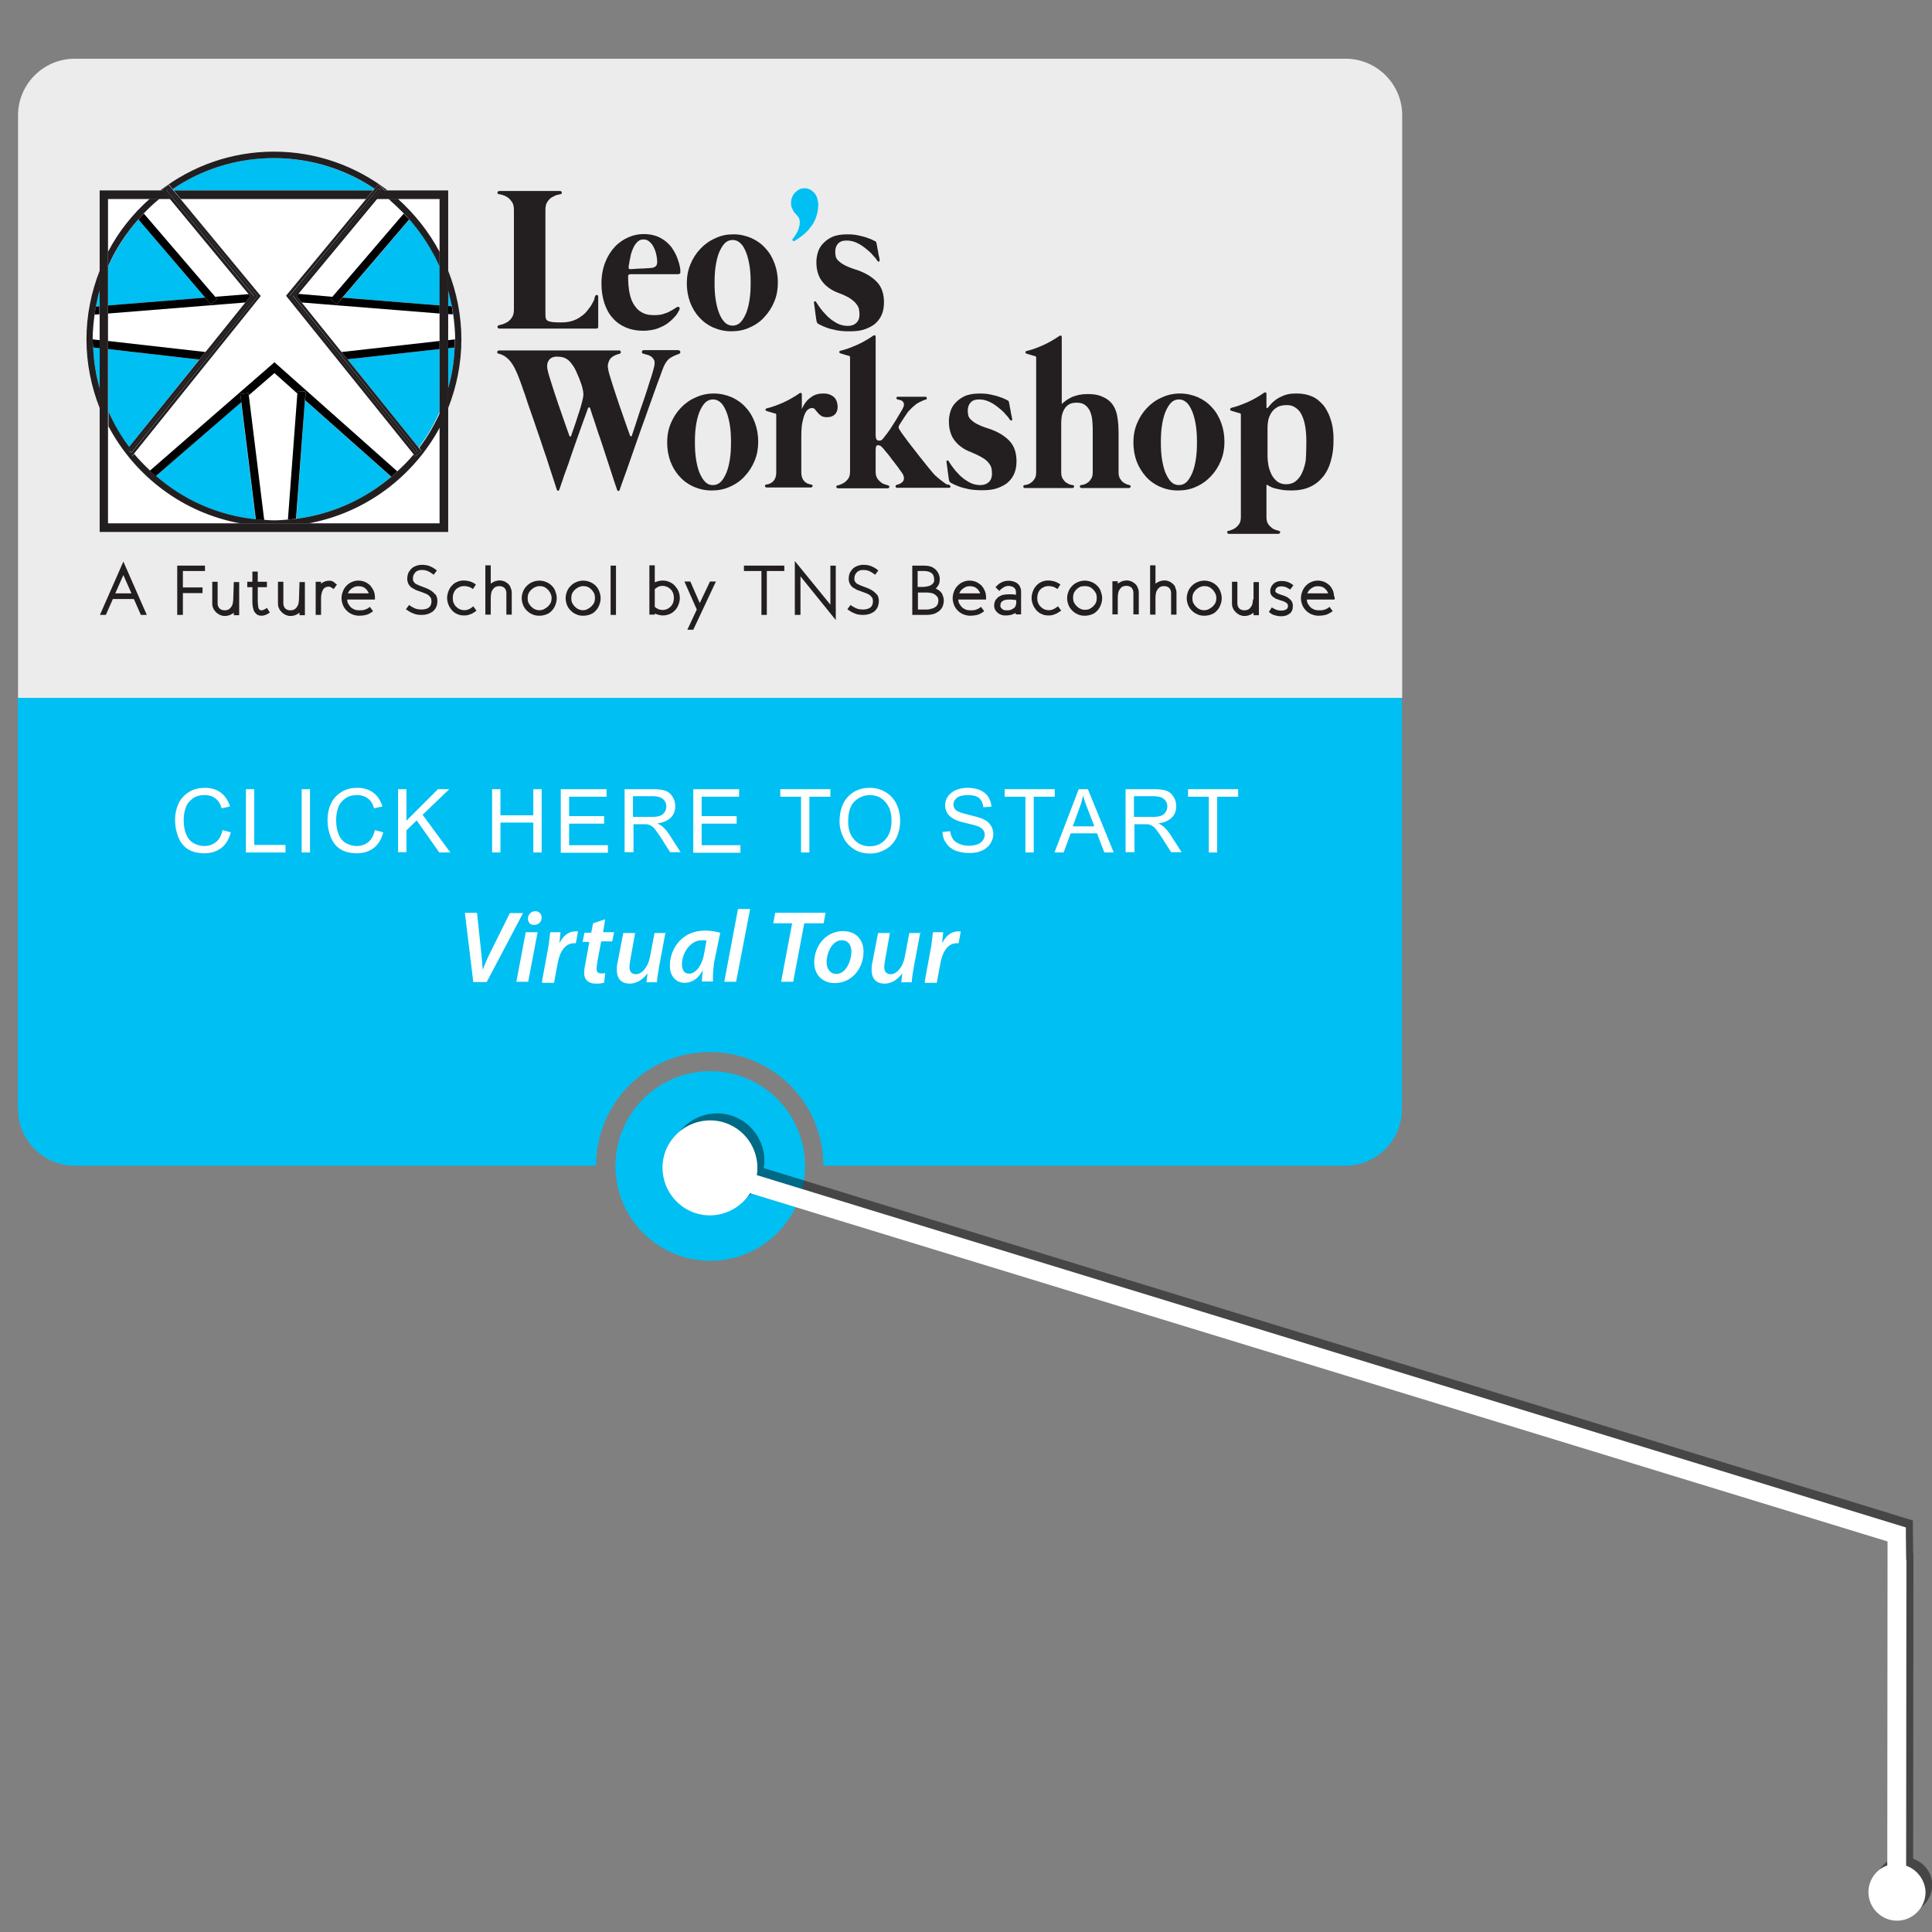 <?xml version='1.0' encoding='utf-8'?>
<!DOCTYPE svg PUBLIC '-//W3C//DTD SVG 1.1//EN' 'http://www.w3.org/Graphics/SVG/1.1/DTD/svg11.dtd'>
<!-- Generator: Adobe Illustrator 18.0.0, SVG Export Plug-In . SVG Version: 6.00 Build 0)  -->
<svg version="1.1" xmlns="http://www.w3.org/2000/svg" id="Layer_1" viewBox="-652 -652 717.3 717.3" enable-background="new -652 -652 717.3 717.3" xml:space="preserve" xmlns:xlink="http://www.w3.org/1999/xlink" x="0px" y="0px">
 <rect x="-652" y="-652" width="717.3" height="717.3" fill="#808080" stroke="none"/>
 <g>
  <g>
   <path fill="#00BFF2" d="M-645.3-240.2c0,11.5,9.4,21,21,21h193.6c0-23.4,18.9-42.2,42.2-42.2c23.4,0,42.2,18.9,42.2,42.2h193.8&#xd;&#xa;&#x9;&#x9;&#x9;c11.5,0,21-9.4,21-21v-152.7h-513.9V-240.2z"/>
   <path opacity="0.85" fill="#FFFFFF" d="M-152.4-630.2h-471.9c-11.5,0-21,9.4-21,21v216.3h513.9&#xd;&#xa;&#x9;&#x9;&#x9;v-216.3C-131.4-620.8-140.9-630.2-152.4-630.2z" enable-background="new    "/>
   <circle cx="-388.3" cy="-219.1" r="35.2" fill="#00BFF2"/>
  </g>
  <path opacity="0.45" fill="#020202" d="M58.3,38.1l0.1-113.4c-0.1-0.1-0.1-0.4-0.1-0.7&#xd;&#xa;&#x9;&#x9;c0-2.8-0.1-5.5-0.1-8.3l0,0c0-1.1,0-2.1,0-3.2l-426.6-130.8c1.3-8.3-3.5-16.6-11.7-19.4c-9.2-3.1-19.2,1.8-22.4,11&#xd;&#xa;&#x9;&#x9;c-3.1,9.2,1.8,19.2,11,22.4c7.9,2.7,16.3-0.6,20.6-7.3L51.4-82.4L51.2,37.9c-4.1,1.4-7,5.4-7,9.9c0,5.8,4.8,10.6,10.6,10.6&#xd;&#xa;&#x9;&#x9;s10.6-4.8,10.6-10.6C65.4,43.4,62.5,39.6,58.3,38.1z" enable-background="new    "/>
  <g>
   <path fill="#FFFFFF" d="M-476.3-287.5l-3.1-25.6h4.5l1.5,14.1c0.3,2.7,0.4,4.6,0.6,6.9h0.1c0.8-2.1,1.8-4.5,3.1-7l6.9-13.9h4.9&#xd;&#xa;&#x9;&#x9;&#x9;l-13.5,25.6H-476.3z"/>
   <path fill="#FFFFFF" d="M-460.3-287.5l3.5-18.4h4.4l-3.5,18.4H-460.3z M-456-311c0-1.5,1.3-2.7,2.7-2.7s2.4,1,2.4,2.4&#xd;&#xa;&#x9;&#x9;&#x9;c0,1.7-1.3,2.7-2.8,2.7C-455.2-308.6-456-309.6-456-311z"/>
   <path fill="#FFFFFF" d="M-450.8-287.5l2.1-11.4c0.6-2.7,0.7-5.5,1-7h3.8c-0.1,1.3-0.3,2.5-0.4,3.9h0.1c1.3-2.5,3.2-4.2,5.8-4.2&#xd;&#xa;&#x9;&#x9;&#x9;c0.3,0,0.7,0,1,0l-0.8,4.4c-0.3,0-0.6,0-0.8,0c-3.1,0-5.2,3.2-5.9,7.2l-1.4,7.5h-4.4V-287.5z"/>
   <path fill="#FFFFFF" d="M-427.3-310.7l-0.8,4.8h4.1l-0.7,3.4h-4.1l-1.4,7.5c-0.1,0.8-0.3,1.8-0.3,2.7c0,1,0.4,1.7,1.7,1.7&#xd;&#xa;&#x9;&#x9;&#x9;c0.6,0,1.1,0,1.5-0.1l-0.4,3.5c-0.7,0.3-1.8,0.4-3,0.4c-3.1,0-4.4-1.7-4.4-3.8c0-1,0.1-2.1,0.4-3.4l1.5-8.3h-2.5l0.7-3.4h2.5&#xd;&#xa;&#x9;&#x9;&#x9;l0.7-3.5L-427.3-310.7z"/>
   <path fill="#FFFFFF" d="M-404.9-305.9l-2.4,12.8c-0.4,2.3-0.7,4.1-0.8,5.8h-3.9l0.4-3.2h-0.1c-1.8,2.4-4.1,3.7-6.5,3.7&#xd;&#xa;&#x9;&#x9;&#x9;c-2.7,0-4.8-1.4-4.8-5.2c0-1,0.1-2.1,0.4-3.2l2-10.4h4.4l-1.8,10.1c-0.1,0.8-0.3,1.8-0.3,2.5c0,1.5,0.6,2.7,2.4,2.7&#xd;&#xa;&#x9;&#x9;&#x9;c2.1,0,4.4-2.4,5.2-6.3l1.7-9h4.2V-305.9z"/>
   <path fill="#FFFFFF" d="M-391.4-287.5c0-1.1,0.1-2.5,0.3-4.1h-0.1c-1.8,3.4-4.4,4.5-6.6,4.5c-3.2,0-5.5-2.5-5.5-6.3&#xd;&#xa;&#x9;&#x9;&#x9;c0-6.3,4.4-13.1,13.1-13.1c2,0,4.2,0.4,5.6,0.8l-2,9.7c-0.6,2.7-0.8,6.2-0.7,8.4H-391.4z M-389.7-302.8c-0.4-0.1-1-0.1-1.8-0.1&#xd;&#xa;&#x9;&#x9;&#x9;c-4.1,0-7.3,4.6-7.3,8.9c0,2,0.7,3.5,2.7,3.5c2.1,0,4.6-2.5,5.5-7.3L-389.7-302.8z"/>
   <path fill="#FFFFFF" d="M-383.1-287.5l5.1-27h4.5l-5.2,27H-383.1z"/>
   <path fill="#FFFFFF" d="M-357.9-309.2h-7l0.7-3.9h18.7l-0.7,3.9h-7.2l-4.1,21.7h-4.5L-357.9-309.2z"/>
   <path fill="#FFFFFF" d="M-331.4-298.7c0,6.3-4.4,11.7-10.7,11.7c-4.6,0-7.6-3.2-7.6-7.6c0-6.3,4.4-11.7,10.7-11.7&#xd;&#xa;&#x9;&#x9;&#x9;C-333.9-306.3-331.4-302.8-331.4-298.7z M-345.1-294.8c0,2.5,1.3,4.4,3.7,4.4c3.2,0,5.5-4.5,5.5-8.3c0-1.8-0.8-4.2-3.5-4.2&#xd;&#xa;&#x9;&#x9;&#x9;C-343-303-345.1-298.3-345.1-294.8z"/>
   <path fill="#FFFFFF" d="M-310.3-305.9l-2.4,12.8c-0.4,2.3-0.7,4.1-0.8,5.8h-3.9l0.4-3.2h-0.1c-1.8,2.4-4.1,3.7-6.5,3.7&#xd;&#xa;&#x9;&#x9;&#x9;c-2.7,0-4.8-1.4-4.8-5.2c0-1,0.1-2.1,0.4-3.2l2-10.4h4.4l-1.8,10.1c-0.1,0.8-0.3,1.8-0.3,2.5c0,1.5,0.6,2.7,2.4,2.7&#xd;&#xa;&#x9;&#x9;&#x9;c2.1,0,4.4-2.4,5.2-6.3l1.7-9h4.2V-305.9z"/>
   <path fill="#FFFFFF" d="M-308.7-287.5l2.1-11.4c0.6-2.7,0.7-5.5,1-7h3.8c-0.1,1.3-0.3,2.5-0.4,3.9h0.1c1.3-2.5,3.2-4.2,5.8-4.2&#xd;&#xa;&#x9;&#x9;&#x9;c0.3,0,0.7,0,1,0l-0.8,4.4c-0.3,0-0.6,0-0.8,0c-3.1,0-5.2,3.2-5.9,7.2l-1.4,7.5h-4.4V-287.5z"/>
  </g>
  <path fill="#FFFFFF" d="M55.7,40.7l0.1-113.4c-0.1-0.1-0.1-0.4-0.1-0.7c0-2.8-0.1-5.5-0.1-8.3l0,0c0-1.1,0-2.1,0-3.2L-371-215.7&#xd;&#xa;&#x9;&#x9;c1.3-8.3-3.5-16.6-11.7-19.4c-9.2-3.1-19.2,1.8-22.4,11c-3.1,9.2,1.8,19.2,11,22.4c7.9,2.7,16.3-0.6,20.6-7.3L48.8-79.7L48.7,40.6&#xd;&#xa;&#x9;&#x9;c-4.1,1.4-7,5.4-7,9.9c0,5.8,4.8,10.6,10.6,10.6s10.6-4.8,10.6-10.6C62.8,46.1,59.8,42.1,55.7,40.7z"/>
  <g>
   <g>
    <path fill="#FFFFFF" d="M-528.5-541.8l26.5-30.9c-1.8-1.9-3.8-3.7-5.8-5.4h-4.3l-29.2,35.2L-528.5-541.8z"/>
    <path fill="#FFFFFF" d="M-596.3-578.1h-15.5v19.7C-607.9-565.9-602.6-572.5-596.3-578.1z"/>
    <polygon fill="#FFFFFF" points="-560.9,-539.7 -611.9,-535.6 -611.9,-525.4 -575.7,-521.3 &#x9;&#x9;&#x9;"/>
    <path fill="#FFFFFF" d="M-611.9-493.6v36h18.8h30.1C-584.2-461.6-602.1-475.1-611.9-493.6z"/>
    <path fill="#FFFFFF" d="M-537.6-457.7h30.5h18.4v-36C-498.6-475.1-516.4-461.6-537.6-457.7z"/>
    <path fill="#FFFFFF" d="M-488.8-558.4v-19.7h-15.5C-498-572.5-492.7-565.9-488.8-558.4z"/>
    <path fill="#FFFFFF" d="M-617.6-526.1l2.5,0.3v-9.6l-1.8,0.1C-617.3-532.2-617.6-529.2-617.6-526.1z"/>
    <path fill="#FFFFFF" d="M-598.6-572.8l26.5,30.9l12.5-1l-29.2-35.3h-4C-594.8-576.4-596.7-574.6-598.6-572.8z"/>
    <path fill="#FFFFFF" d="M-483.8-535.2l-1.8-0.1v9.6l2.5-0.3C-483.1-529.2-483.4-532.2-483.8-535.2z"/>
    <path fill="#FFFFFF" d="M-550.1-513.4l-9.6,8.3l5.7,46.1c1.2,0.1,2.4,0.2,3.7,0.2c1.8,0,3.5-0.1,5.3-0.3l3.5-46.8L-550.1-513.4z"/>
    <path fill="#FFFFFF" d="M-555.1-542.2l-47.2,58.7c1.8,2.2,3.8,4.3,5.9,6.2l46.4-40.2l45.6,40.5c2.1-2,4.2-4.1,6.1-6.3l-47.4-58.9&#xd;&#xa;&#x9;&#x9;&#x9;&#x9;l29.8-36h-68.8L-555.1-542.2z"/>
    <polygon fill="#FFFFFF" points="-525.2,-521.3 -488.8,-525.4 -488.8,-535.6 -540,-539.7 &#x9;&#x9;&#x9;"/>
    <path fill="#00BFF2" d="M-513.5-581.3l0.5-0.6c-10.7-7.2-23.6-11.4-37.4-11.4c-13.9,0-26.8,4.2-37.6,11.5l0.4,0.5H-513.5z"/>
    <path fill="#00BFF2" d="M-615-507.9v-14.8l-2.4-0.3C-617.2-517.8-616.4-512.8-615-507.9z"/>
    <path fill="#00BFF2" d="M-578-518.5l-33.8-3.9v23.3c2.1,4.7,4.7,9,7.7,13.1L-578-518.5z"/>
    <path fill="#00BFF2" d="M-485.6-522.7v14.8c1.4-4.8,2.2-9.9,2.4-15.1L-485.6-522.7z"/>
    <path fill="#00BFF2" d="M-496.6-485.8c3.1-4.1,5.7-8.5,7.8-13.3v-23.3l-34.2,3.8L-496.6-485.8z"/>
    <path fill="#00BFF2" d="M-594.2-475.2c10.2,8.8,23,14.6,37.1,16.1l-5.4-43.6L-594.2-475.2z"/>
    <path fill="#00BFF2" d="M-542-459.4c13.4-1.7,25.5-7.2,35.2-15.6l-32-28.4L-542-459.4z"/>
    <path d="M-596.4-477.2c0.7,0.7,1.5,1.4,2.2,2l31.8-27.5l-0.4-3l3-0.4l0.1,0.9l9.6-8.3l8.5,7.6l0.1-0.9l3,0.2l-0.2,3.2l32,28.4&#xd;&#xa;&#x9;&#x9;&#x9;&#x9;c0.8-0.7,1.5-1.4,2.2-2l-45.6-40.5L-596.4-477.2z"/>
    <path d="M-538.5-506.6l-3-0.2l-0.1,0.9l-3.5,46.8c1-0.1,2-0.2,3-0.3l3.3-44L-538.5-506.6z"/>
    <path d="M-559.8-506.1l-3,0.4l0.4,3l5.4,43.6c1,0.1,2,0.1,3.1,0.2l-5.7-46.1L-559.8-506.1z"/>
    <path fill="#00BFF2" d="M-524.8-541.5l36.1,2.9V-553c-2.8-6.4-6.7-12.3-11.3-17.5L-524.8-541.5z"/>
    <path fill="#00BFF2" d="M-485.6-544.1v5.8l1.4,0.1C-484.6-540.3-485.1-542.2-485.6-544.1z"/>
    <path d="M-484.3-538.3l-1.4-0.1v3l1.8,0.1C-483.9-536.2-484.1-537.2-484.3-538.3z"/>
    <polygon points="-527,-539 -529.3,-541 -528.5,-541.8 -541.3,-542.9 -541.9,-542.1 -540,-539.7 -488.8,-535.6 -488.8,-538.6 &#xd;&#xa;&#x9;&#x9;&#x9;&#x9;-524.8,-541.5 &#x9;&#x9;&#x9;"/>
    <polygon points="-523,-518.6 -488.8,-522.4 -488.8,-525.4 -525.2,-521.3 &#x9;&#x9;&#x9;"/>
    <path d="M-483.1-526C-483.1-526-483.1-526.1-483.1-526l-2.5,0.3v3l2.4-0.3C-483.2-524-483.1-525-483.1-526z"/>
    <path d="M-527-539l2.1-2.5l24.8-29c-0.7-0.8-1.3-1.5-2-2.2l-26.5,30.9l-0.7,0.8L-527-539z"/>
    <path fill="#00BFF2" d="M-615-538.4v-5.8c-0.5,1.9-1,3.9-1.4,5.9L-615-538.4z"/>
    <path fill="#00BFF2" d="M-600.6-570.5c-4.6,5.2-8.4,11.1-11.3,17.5v14.4l36.1-2.9L-600.6-570.5z"/>
    <polygon points="-559,-542.1 -559.6,-542.8 -572.1,-541.8 -571.4,-541 -573.7,-539 -575.8,-541.5 -611.9,-538.6 -611.9,-535.6 &#xd;&#xa;&#x9;&#x9;&#x9;&#x9;-560.9,-539.7 &#x9;&#x9;&#x9;"/>
    <path d="M-616.9-535.2l1.8-0.1v-3l-1.4,0.1C-616.6-537.2-616.7-536.2-616.9-535.2z"/>
    <path d="M-617.6-526c0,1,0.1,2,0.2,3l2.4,0.3v-3L-617.6-526C-617.6-526.1-617.6-526-617.6-526z"/>
    <polygon points="-575.7,-521.3 -611.9,-525.4 -611.9,-522.4 -578,-518.5 &#x9;&#x9;&#x9;"/>
    <path d="M-600.6-570.5l24.8,29l2.1,2.5l2.3-2l-0.7-0.8l-26.5-30.9C-599.3-572-599.9-571.3-600.6-570.5z"/>
    <path fill="#231F20" d="M-591.4-581.3l-0.2-0.3l2.3-1.9l1.4,1.7c10.7-7.3,23.7-11.5,37.6-11.5c13.8,0,26.7,4.2,37.4,11.4l1.3-1.6&#xd;&#xa;&#x9;&#x9;&#x9;&#x9;l2.3,1.9l-0.2,0.3h1.4c-11.7-9-26.3-14.4-42.2-14.4s-30.5,5.4-42.2,14.4H-591.4L-591.4-581.3z"/>
    <path fill="#231F20" d="M-502.1-572.8c0.7,0.7,1.4,1.5,2,2.2c4.6,5.2,8.4,11.1,11.3,17.5v-5.4c-4-7.5-9.3-14.1-15.5-19.7h-3.2&#xd;&#xa;&#x9;&#x9;&#x9;&#x9;h-0.3C-505.8-576.4-503.9-574.6-502.1-572.8z"/>
    <path fill="#231F20" d="M-615-507.9c-1.4-4.8-2.2-9.9-2.4-15.1c0-1-0.2-2-0.2-3c0,0,0,0,0,0c0-3.1,0.3-6.1,0.7-9.1&#xd;&#xa;&#x9;&#x9;&#x9;&#x9;c0.1-1,0.3-2.1,0.5-3.1c0.4-2,0.8-4,1.4-5.9v-7.4c-3.1,7.9-4.9,16.5-4.9,25.5c0,9,1.8,17.6,4.9,25.5V-507.9z"/>
    <path fill="#231F20" d="M-495.5-484.5l-2.3,1.9l-0.3-0.4l-0.3-0.3c-1.9,2.3-3.9,4.3-6.1,6.3c-0.7,0.7-1.5,1.4-2.2,2&#xd;&#xa;&#x9;&#x9;&#x9;&#x9;c-9.8,8.3-21.9,13.9-35.2,15.6c-1,0.1-2,0.2-3,0.3c-1.7,0.1-3.5,0.3-5.3,0.3c-1.2,0-2.4-0.1-3.7-0.2c-1-0.1-2.1-0.1-3.1-0.2&#xd;&#xa;&#x9;&#x9;&#x9;&#x9;c-14.1-1.4-27-7.3-37.1-16.1c-0.8-0.7-1.5-1.3-2.2-2c-2.1-2-4.1-4-5.9-6.2l-0.4,0.5l-0.3,0.4l-2.3-1.9l1.2-1.5&#xd;&#xa;&#x9;&#x9;&#x9;&#x9;c-3-4-5.6-8.4-7.7-13.1v5.4c9.8,18.5,27.6,32.1,48.9,36h25.4c21.2-3.9,39.1-17.5,48.9-36v-5.4c-2.1,4.7-4.7,9.2-7.8,13.3&#xd;&#xa;&#x9;&#x9;&#x9;&#x9;L-495.5-484.5z"/>
    <path fill="#231F20" d="M-485.6-544.1c0.5,1.9,1,3.9,1.4,5.9c0.2,1,0.3,2,0.5,3.1c0.4,3,0.7,6,0.7,9.1c0,0,0,0,0,0&#xd;&#xa;&#x9;&#x9;&#x9;&#x9;c0,1-0.1,2-0.2,3c-0.2,5.2-1,10.3-2.4,15.1v7.4c3.1-7.9,4.9-16.5,4.9-25.5c0-9-1.8-17.6-4.9-25.5V-544.1z"/>
    <path fill="#231F20" d="M-598.6-572.8c1.8-1.9,3.7-3.7,5.8-5.4h-0.7h-2.9c-6.3,5.6-11.6,12.2-15.5,19.7v5.4&#xd;&#xa;&#x9;&#x9;&#x9;&#x9;c2.8-6.4,6.7-12.3,11.3-17.5C-599.9-571.3-599.3-572-598.6-572.8z"/>
    <polygon fill="#231F20" points="-584.9,-578.1 -516.1,-578.1 -513.5,-581.3 -587.5,-581.3 &#x9;&#x9;&#x9;"/>
    <polygon fill="#231F20" points="-485.6,-507.9 -485.6,-522.7 -485.6,-525.8 -485.6,-535.3 -485.6,-538.4 -485.6,-544.1 &#xd;&#xa;&#x9;&#x9;&#x9;&#x9;-485.6,-551.5 -485.6,-581.3 -507.6,-581.3 -508.1,-581.3 -509.6,-581.3 -512.2,-578.1 -507.9,-578.1 -507.6,-578.1 &#xd;&#xa;&#x9;&#x9;&#x9;&#x9;-504.3,-578.1 -488.8,-578.1 -488.8,-558.4 -488.8,-553 -488.8,-538.6 -488.8,-535.6 -488.8,-525.4 -488.8,-522.4 -488.8,-499.1 &#xd;&#xa;&#x9;&#x9;&#x9;&#x9;-488.8,-493.6 -488.8,-457.7 -507.2,-457.7 -537.6,-457.7 -563,-457.7 -593.1,-457.7 -611.9,-457.7 -611.9,-493.6 -611.9,-499.1 &#xd;&#xa;&#x9;&#x9;&#x9;&#x9;-611.9,-522.4 -611.9,-525.4 -611.9,-535.6 -611.9,-538.6 -611.9,-553 -611.9,-558.4 -611.9,-578.1 -596.3,-578.1 -593.5,-578.1 &#xd;&#xa;&#x9;&#x9;&#x9;&#x9;-592.8,-578.1 -588.8,-578.1 -591.4,-581.3 -591.4,-581.3 -592.5,-581.3 -615,-581.3 -615,-551.5 -615,-544.1 -615,-538.4 &#xd;&#xa;&#x9;&#x9;&#x9;&#x9;-615,-535.3 -615,-525.8 -615,-522.7 -615,-507.9 -615,-500.5 -615,-454.5 -593.1,-454.5 -591,-454.5 -509.2,-454.5 &#xd;&#xa;&#x9;&#x9;&#x9;&#x9;-485.6,-454.5 -485.6,-500.5 &#x9;&#x9;&#x9;"/>
    <polygon fill="#231F20" points="-510.7,-581.4 -511.5,-582.1 -544.5,-542.1 -497.7,-484 -496.9,-484.6 -543.2,-542.1 &#x9;&#x9;&#x9;"/>
    <path fill="#231F20" d="M-511.6-583.5l-1.3,1.6l-0.5,0.6l-2.6,3.1l-29.8,36l47.4,58.9l0.3,0.3l0.3,0.4l2.3-1.9l-1.1-1.3&#xd;&#xa;&#x9;&#x9;&#x9;&#x9;l-26.4-32.8l-2.2-2.7l-14.8-18.4l-1.9-2.4l0.6-0.7l29.2-35.2l2.6-3.1l0.2-0.3L-511.6-583.5z M-496.9-484.6l-0.8,0.6l-46.8-58.2&#xd;&#xa;&#x9;&#x9;&#x9;&#x9;l33-39.9l0.8,0.6l-32.5,39.3L-496.9-484.6z"/>
    <polygon fill="#231F20" points="-557.7,-542.1 -604,-484.6 -603.2,-484 -556.4,-542.1 -589.4,-582.1 -590.2,-581.4 &#x9;&#x9;&#x9;"/>
    <path fill="#231F20" d="M-559-542.1l-1.9,2.4l-14.8,18.4l-2.3,2.9l-26.2,32.5l-1.2,1.5l2.3,1.9l0.3-0.4l0.4-0.5l47.2-58.7&#xd;&#xa;&#x9;&#x9;&#x9;&#x9;l-29.8-36l-2.6-3.1l-0.4-0.5l-1.4-1.7l-2.3,1.9l0.2,0.3l2.6,3.1l29.2,35.3L-559-542.1z M-590.2-581.4l0.8-0.6l33,39.9l-46.8,58.2&#xd;&#xa;&#x9;&#x9;&#x9;&#x9;l-0.8-0.6l46.3-57.5L-590.2-581.4z"/>
   </g>
   <g>
    <g>
     <g>
      <path fill="#231F20" d="M-400-521.9c0.2,0,0.3,0,0.4,0.2c0.1,0.1,0.2,0.2,0.2,0.4c0,0.1,0,0.3-0.1,0.4&#xd;&#xa;&#x9;&#x9;&#x9;&#x9;&#x9;&#x9;c-0.1,0.1-0.2,0.2-0.4,0.3c-1.2,0.4-2.4,0.9-3.4,1.6c-1,0.7-1.8,1.9-2.4,3.4c-0.3,0.8-0.8,2-1.3,3.5c-0.6,1.5-1.2,3.3-1.9,5.2&#xd;&#xa;&#x9;&#x9;&#x9;&#x9;&#x9;&#x9;c-0.7,2-1.5,4.1-2.3,6.4c-0.8,2.3-1.6,4.6-2.5,7c-0.8,2.4-1.7,4.7-2.5,7.1c-0.8,2.3-1.6,4.6-2.3,6.6c-0.7,2.1-1.4,3.9-2,5.6&#xd;&#xa;&#x9;&#x9;&#x9;&#x9;&#x9;&#x9;c-0.6,1.7-1.1,3-1.4,4c-0.1,0.3-0.3,0.5-0.5,0.5c-0.2,0-0.4-0.1-0.5-0.5c-0.2-0.6-0.5-1.5-0.9-2.6c-0.4-1.2-0.8-2.5-1.3-4&#xd;&#xa;&#x9;&#x9;&#x9;&#x9;&#x9;&#x9;c-0.5-1.5-1-3.1-1.6-4.9c-0.6-1.7-1.1-3.5-1.7-5.2c-0.6-1.7-1.1-3.4-1.7-5c-0.5-1.6-1-3-1.4-4.3c-0.4-1.2-0.8-2.2-1-3&#xd;&#xa;&#x9;&#x9;&#x9;&#x9;&#x9;&#x9;c-0.3-0.8-0.4-1.2-0.4-1.3c-0.1-0.2-0.2-0.3-0.4-0.3c-0.1,0-0.3,0.2-0.4,0.4c-0.7,1.9-1.4,3.8-2.1,5.8c-0.7,2-1.4,3.9-2.1,5.9&#xd;&#xa;&#x9;&#x9;&#x9;&#x9;&#x9;&#x9;c-0.7,1.9-1.3,3.8-2,5.7c-0.6,1.9-1.2,3.6-1.8,5.2c-0.6,1.6-1.1,3-1.5,4.3c-0.5,1.3-0.8,2.4-1.1,3.2c-0.1,0.3-0.3,0.5-0.5,0.5&#xd;&#xa;&#x9;&#x9;&#x9;&#x9;&#x9;&#x9;c-0.2,0-0.4-0.1-0.5-0.5c-0.3-0.9-0.7-2.2-1.2-3.7c-0.5-1.5-1.1-3.3-1.7-5.2c-0.6-2-1.3-4-2.1-6.3c-0.7-2.2-1.5-4.5-2.3-6.8&#xd;&#xa;&#x9;&#x9;&#x9;&#x9;&#x9;&#x9;s-1.5-4.5-2.3-6.7c-0.8-2.2-1.5-4.3-2.1-6.2c-0.7-1.9-1.3-3.6-1.8-5.1c-0.6-1.5-1-2.7-1.4-3.5c-0.9-2.1-1.9-3.7-3-4.8&#xd;&#xa;&#x9;&#x9;&#x9;&#x9;&#x9;&#x9;c-1.1-1.1-2.3-1.8-3.7-2.1c-0.2,0-0.3-0.1-0.4-0.2c-0.1-0.1-0.1-0.3-0.1-0.4c0-0.2,0.1-0.3,0.2-0.4c0.1-0.1,0.3-0.2,0.5-0.2&#xd;&#xa;&#x9;&#x9;&#x9;&#x9;&#x9;&#x9;h44.6c0.2,0,0.3,0,0.4,0.2c0.1,0.1,0.2,0.2,0.2,0.4c0,0.1,0,0.3-0.1,0.4c-0.1,0.1-0.2,0.2-0.5,0.3c-0.2,0-0.4,0.1-0.7,0.2&#xd;&#xa;&#x9;&#x9;&#x9;&#x9;&#x9;&#x9;c-0.3,0.1-0.7,0.2-1,0.4c-0.4,0.2-0.8,0.4-1.1,0.7c-0.4,0.3-0.7,0.7-0.9,1.1c-0.2,0.5-0.4,1-0.5,1.6c-0.1,0.6,0,1.3,0.2,2.2&#xd;&#xa;&#x9;&#x9;&#x9;&#x9;&#x9;&#x9;c0.2,1,0.6,2.2,1,3.5c0.4,1.4,0.9,2.8,1.4,4.4c0.5,1.6,1.1,3.2,1.6,4.8c0.6,1.6,1.1,3.2,1.6,4.6c0.5,1.5,1,2.8,1.4,4&#xd;&#xa;&#x9;&#x9;&#x9;&#x9;&#x9;&#x9;c0.4,1.2,0.8,2.1,1,2.8c0.1,0.2,0.2,0.3,0.4,0.3c0.2,0,0.3-0.1,0.3-0.3c0.2-0.7,0.6-1.7,1-3c0.4-1.3,0.9-2.7,1.4-4.3&#xd;&#xa;&#x9;&#x9;&#x9;&#x9;&#x9;&#x9;s1.1-3.3,1.7-5c0.6-1.8,1.2-3.5,1.7-5.1c0.5-1.7,1-3.2,1.5-4.7c0.4-1.4,0.8-2.6,1-3.6c0.2-0.9,0.2-1.7,0-2.2&#xd;&#xa;&#x9;&#x9;&#x9;&#x9;&#x9;&#x9;c-0.3-0.6-0.6-1-1.1-1.4c-0.5-0.3-1-0.6-1.6-0.7c-0.6-0.2-1-0.3-1.4-0.4c-0.2-0.1-0.4-0.1-0.4-0.3c-0.1-0.1-0.1-0.3-0.1-0.4&#xd;&#xa;&#x9;&#x9;&#x9;&#x9;&#x9;&#x9;c0-0.1,0.1-0.3,0.2-0.4c0.1-0.1,0.3-0.2,0.4-0.2H-400z M-439.9-490.3c0.1-0.4,0.3-1,0.6-1.8c0.3-0.8,0.6-1.7,0.9-2.6&#xd;&#xa;&#x9;&#x9;&#x9;&#x9;&#x9;&#x9;c0.3-1,0.7-2,1-3.1c0.4-1.1,0.7-2.1,1-3.1c0.3-1,0.5-1.9,0.7-2.7c0.2-0.8,0.3-1.4,0.3-1.9c0-0.7-0.1-1.4-0.3-2.2&#xd;&#xa;&#x9;&#x9;&#x9;&#x9;&#x9;&#x9;c-0.2-0.8-0.4-1.6-0.7-2.3s-0.5-1.5-0.8-2.1c-0.3-0.7-0.5-1.2-0.7-1.6c-0.4-1-0.9-1.9-1.4-2.6c-0.5-0.7-1-1.4-1.6-1.9&#xd;&#xa;&#x9;&#x9;&#x9;&#x9;&#x9;&#x9;c-0.6-0.5-1.3-0.9-2-1.1c-0.7-0.2-1.6-0.3-2.5-0.3c-0.5,0-1,0.1-1.5,0.3c-0.5,0.2-0.9,0.5-1.2,0.9c-0.3,0.4-0.6,0.9-0.7,1.6&#xd;&#xa;&#x9;&#x9;&#x9;&#x9;&#x9;&#x9;c-0.1,0.7-0.1,1.5,0.2,2.5c0.2,1,0.6,2.2,1,3.5c0.4,1.4,0.9,2.8,1.4,4.4c0.5,1.6,1.1,3.2,1.6,4.8c0.6,1.6,1.1,3.2,1.6,4.6&#xd;&#xa;&#x9;&#x9;&#x9;&#x9;&#x9;&#x9;c0.5,1.5,1,2.8,1.4,4c0.4,1.2,0.8,2.1,1,2.8c0.1,0.2,0.2,0.3,0.4,0.3C-440.1-490-439.9-490.1-439.9-490.3z"/>
      <path fill="#231F20" d="M-387-505.9c2.4,0,4.6,0.5,6.7,1.4c2,0.9,3.8,2.2,5.2,3.8c1.5,1.6,2.6,3.5,3.4,5.7&#xd;&#xa;&#x9;&#x9;&#x9;&#x9;&#x9;&#x9;c0.8,2.2,1.2,4.5,1.2,7c0,2.5-0.4,4.8-1.3,7c-0.9,2.2-2.1,4.1-3.7,5.8c-1.5,1.7-3.4,3-5.5,3.9c-2.1,1-4.4,1.4-6.8,1.4&#xd;&#xa;&#x9;&#x9;&#x9;&#x9;&#x9;&#x9;c-2.4,0-4.6-0.5-6.7-1.4c-2-0.9-3.8-2.2-5.2-3.8c-1.5-1.6-2.6-3.5-3.4-5.6c-0.8-2.2-1.2-4.5-1.2-7c0-2.5,0.4-4.8,1.3-7&#xd;&#xa;&#x9;&#x9;&#x9;&#x9;&#x9;&#x9;c0.9-2.2,2.1-4.1,3.7-5.8c1.6-1.7,3.4-3,5.5-3.9C-391.7-505.4-389.4-505.9-387-505.9z M-387.3-471.9c1.1,0,2.1-0.4,2.9-1.2&#xd;&#xa;&#x9;&#x9;&#x9;&#x9;&#x9;&#x9;c0.8-0.8,1.5-2,2.1-3.4c0.6-1.5,1-3.1,1.3-5.1c0.3-1.9,0.4-4,0.4-6.2c0-2.2-0.1-4.3-0.4-6.2c-0.3-1.9-0.7-3.6-1.3-5.1&#xd;&#xa;&#x9;&#x9;&#x9;&#x9;&#x9;&#x9;c-0.6-1.4-1.2-2.6-2.1-3.4c-0.8-0.8-1.8-1.2-2.9-1.2s-2.1,0.4-2.9,1.2c-0.8,0.8-1.5,2-2.1,3.4c-0.6,1.5-1,3.1-1.3,5.1&#xd;&#xa;&#x9;&#x9;&#x9;&#x9;&#x9;&#x9;c-0.3,1.9-0.4,4-0.4,6.2c0,2.2,0.1,4.3,0.4,6.2c0.3,1.9,0.7,3.6,1.3,5.1c0.6,1.4,1.3,2.6,2.1,3.4&#xd;&#xa;&#x9;&#x9;&#x9;&#x9;&#x9;&#x9;C-389.4-472.3-388.5-471.9-387.3-471.9z"/>
      <path fill="#231F20" d="M-346.4-505.9c1,0,1.8,0.1,2.5,0.4c0.7,0.3,1.2,0.6,1.7,1.1c0.4,0.4,0.7,1,0.9,1.6&#xd;&#xa;&#x9;&#x9;&#x9;&#x9;&#x9;&#x9;c0.2,0.6,0.3,1.2,0.3,1.9c0,1.2-0.4,2.2-1.1,2.8c-0.7,0.7-1.7,1-2.9,1c-0.9,0-1.6-0.2-2.1-0.5c-0.5-0.4-1-0.7-1.3-1.2&#xd;&#xa;&#x9;&#x9;&#x9;&#x9;&#x9;&#x9;c-0.4-0.4-0.7-0.8-1-1.2c-0.3-0.4-0.7-0.5-1.1-0.5c-0.4,0-0.8,0.1-1.3,0.4c-0.5,0.3-0.9,0.8-1.3,1.6c-0.4,0.8-0.7,1.9-1,3.3&#xd;&#xa;&#x9;&#x9;&#x9;&#x9;&#x9;&#x9;s-0.4,3.2-0.4,5.5v13.1c0,1,0.2,1.8,0.5,2.4c0.3,0.6,0.7,1,1.1,1.3c0.4,0.3,0.8,0.5,1.2,0.6c0.4,0.1,0.7,0.2,0.9,0.2&#xd;&#xa;&#x9;&#x9;&#x9;&#x9;&#x9;&#x9;c0.2,0.1,0.3,0.1,0.4,0.2c0.1,0.1,0.1,0.2,0.1,0.4c0,0.1-0.1,0.2-0.2,0.3c-0.1,0.1-0.3,0.2-0.4,0.2h-3.5h-0.3h-8.9h-0.3h-3.5&#xd;&#xa;&#x9;&#x9;&#x9;&#x9;&#x9;&#x9;c-0.2,0-0.3-0.1-0.4-0.2c-0.1-0.1-0.2-0.2-0.2-0.3c0-0.1,0-0.2,0.1-0.4c0.1-0.1,0.2-0.2,0.4-0.2c0.2,0,0.5-0.1,0.9-0.2&#xd;&#xa;&#x9;&#x9;&#x9;&#x9;&#x9;&#x9;c0.4-0.1,0.8-0.3,1.2-0.6c0.4-0.3,0.8-0.7,1.1-1.3c0.3-0.6,0.5-1.4,0.5-2.4v-21.3c0-0.3-0.1-0.5-0.4-0.6c0,0-0.2,0-0.5-0.1&#xd;&#xa;&#x9;&#x9;&#x9;&#x9;&#x9;&#x9;c-0.3-0.1-0.6-0.2-1-0.3c-0.4-0.1-0.7-0.2-1-0.3c-0.3-0.1-0.5-0.1-0.6-0.2c-0.3-0.1-0.5-0.2-0.5-0.5c0-0.3,0.2-0.4,0.5-0.5&#xd;&#xa;&#x9;&#x9;&#x9;&#x9;&#x9;&#x9;c0.9-0.2,1.9-0.5,3-0.9c1.1-0.4,2.1-0.8,3.2-1.3c1.1-0.5,2.1-1,3.1-1.6c1-0.6,1.9-1.1,2.7-1.7c0.2-0.2,0.4-0.2,0.7-0.2&#xd;&#xa;&#x9;&#x9;&#x9;&#x9;&#x9;&#x9;c0.2,0,0.3,0.2,0.3,0.6v5.4c0.8-1.9,1.9-3.4,3.4-4.4C-349.8-505.4-348.2-505.9-346.4-505.9z"/>
      <path fill="#231F20" d="M-299.6-472c0.3,0.2,0.5,0.4,0.5,0.7c0,0.3-0.2,0.4-0.6,0.4h-19.2c-0.4,0-0.6-0.2-0.6-0.5&#xd;&#xa;&#x9;&#x9;&#x9;&#x9;&#x9;&#x9;c0-0.3,0.1-0.5,0.5-0.6c0.4-0.1,0.7-0.2,1.1-0.4c0.4-0.2,0.7-0.4,1-0.7c0.3-0.3,0.4-0.6,0.5-1.1s-0.1-0.9-0.3-1.6&#xd;&#xa;&#x9;&#x9;&#x9;&#x9;&#x9;&#x9;c-0.1-0.2-0.3-0.5-0.6-0.9c-0.3-0.5-0.8-1-1.2-1.7c-0.5-0.6-1-1.3-1.6-2.1c-0.6-0.7-1.1-1.4-1.6-2.1c-0.5-0.7-1-1.2-1.4-1.7&#xd;&#xa;&#x9;&#x9;&#x9;&#x9;&#x9;&#x9;c-0.4-0.5-0.7-0.8-0.8-1c-0.5-0.5-0.8-0.9-1.1-1.1c-0.3-0.2-0.6-0.3-0.9-0.3c-0.4,0-0.7,0.1-0.8,0.4c-0.1,0.3-0.2,0.7-0.2,1.2&#xd;&#xa;&#x9;&#x9;&#x9;&#x9;&#x9;&#x9;v8.2c0,1,0.2,1.9,0.6,2.5c0.4,0.6,0.9,1.1,1.4,1.5c0.5,0.4,1,0.6,1.6,0.8c0.5,0.2,0.9,0.2,1,0.3c0.2,0.1,0.3,0.1,0.4,0.2&#xd;&#xa;&#x9;&#x9;&#x9;&#x9;&#x9;&#x9;c0.1,0.1,0.1,0.2,0.1,0.4c0,0.1-0.1,0.2-0.2,0.3c-0.1,0.1-0.3,0.2-0.4,0.2h-18.5c-0.2,0-0.3-0.1-0.4-0.2&#xd;&#xa;&#x9;&#x9;&#x9;&#x9;&#x9;&#x9;c-0.1-0.1-0.2-0.2-0.2-0.3c0-0.1,0-0.2,0.1-0.4c0.1-0.1,0.2-0.2,0.4-0.2c0.2,0,0.5-0.1,1-0.3c0.5-0.2,1-0.4,1.6-0.8&#xd;&#xa;&#x9;&#x9;&#x9;&#x9;&#x9;&#x9;c0.5-0.4,1-0.9,1.4-1.5c0.4-0.6,0.6-1.5,0.6-2.5v-42.4c0-0.3-0.1-0.5-0.4-0.6c0,0-0.2,0-0.5-0.1c-0.3-0.1-0.6-0.2-1-0.3&#xd;&#xa;&#x9;&#x9;&#x9;&#x9;&#x9;&#x9;c-0.4-0.1-0.7-0.2-1-0.3c-0.3-0.1-0.5-0.1-0.6-0.2c-0.3-0.1-0.5-0.2-0.5-0.5c0-0.3,0.2-0.4,0.5-0.5c0.9-0.2,1.9-0.5,3-0.9&#xd;&#xa;&#x9;&#x9;&#x9;&#x9;&#x9;&#x9;c1.1-0.4,2.1-0.8,3.2-1.3c1.1-0.5,2.1-1,3.1-1.6c1-0.6,1.9-1.1,2.7-1.7c0.2-0.2,0.4-0.2,0.7-0.2c0.2,0,0.3,0.2,0.3,0.6v36.5&#xd;&#xa;&#x9;&#x9;&#x9;&#x9;&#x9;&#x9;c0,0.6,0.1,1.1,0.3,1.5c0.2,0.3,0.5,0.5,1,0.5c0.6,0,1.1-0.2,1.4-0.7c0.5-0.6,1.1-1.4,1.8-2.3c0.7-1,1.4-2,2-3&#xd;&#xa;&#x9;&#x9;&#x9;&#x9;&#x9;&#x9;c0.7-1,1.3-2.1,1.9-3.1c0.6-1,1.1-1.8,1.5-2.5c0.4-0.8,0.7-1.4,0.6-1.9c0-0.5-0.2-0.8-0.5-1.1c-0.3-0.3-0.6-0.4-1-0.5&#xd;&#xa;&#x9;&#x9;&#x9;&#x9;&#x9;&#x9;c-0.4-0.1-0.6-0.1-0.8-0.2c-0.2,0-0.3-0.1-0.4-0.2c-0.1-0.1-0.1-0.3-0.1-0.4c0-0.1,0.1-0.2,0.2-0.3c0.1-0.1,0.3-0.1,0.4-0.1&#xd;&#xa;&#x9;&#x9;&#x9;&#x9;&#x9;&#x9;h10.1c0.2,0,0.3,0,0.4,0.1c0.1,0.1,0.2,0.2,0.2,0.4s0,0.3-0.1,0.4c-0.1,0.1-0.2,0.2-0.4,0.2c-0.2,0-0.5,0.1-0.9,0.3&#xd;&#xa;&#x9;&#x9;&#x9;&#x9;&#x9;&#x9;c-0.4,0.2-0.9,0.4-1.5,0.7c-0.6,0.3-1.2,0.7-1.8,1.3c-0.7,0.5-1.3,1.2-2,1.9c-0.2,0.2-0.5,0.6-0.9,1.2&#xd;&#xa;&#x9;&#x9;&#x9;&#x9;&#x9;&#x9;c-0.4,0.6-0.8,1.2-1.2,1.8c-0.4,0.6-0.8,1.2-1.1,1.7s-0.5,0.8-0.5,0.9c-0.1,0.3-0.1,0.6,0,0.9c0.2,0.3,0.5,0.8,1.1,1.7&#xd;&#xa;&#x9;&#x9;&#x9;&#x9;&#x9;&#x9;c0.6,0.8,1.3,1.8,2.2,3c0.8,1.1,1.8,2.3,2.8,3.6c1,1.3,1.9,2.5,2.9,3.7c0.9,1.2,1.8,2.2,2.5,3.1c0.8,0.9,1.3,1.6,1.7,2&#xd;&#xa;&#x9;&#x9;&#x9;&#x9;&#x9;&#x9;c0.6,0.6,1.2,1.1,1.8,1.6c0.6,0.5,1.2,0.9,1.7,1.3c0.5,0.4,1,0.7,1.4,0.9C-300-472.2-299.7-472.1-299.6-472z"/>
      <path fill="#231F20" d="M-299.6-473.5c0,0-0.1-0.4-0.2-1.1c-0.1-0.7-0.2-1.4-0.3-2.2c-0.1-0.8-0.2-1.6-0.3-2.3&#xd;&#xa;&#x9;&#x9;&#x9;&#x9;&#x9;&#x9;c-0.1-0.7-0.2-1.2-0.2-1.3c0-0.4,0-0.6,0.3-0.6c0.2-0.1,0.4,0,0.5,0.2c0,0.1,0.2,0.3,0.5,0.8c0.3,0.5,0.7,1,1.2,1.7&#xd;&#xa;&#x9;&#x9;&#x9;&#x9;&#x9;&#x9;c0.5,0.7,1.1,1.4,1.8,2.1c0.7,0.8,1.5,1.5,2.3,2.1c0.9,0.6,1.8,1.2,2.8,1.6c1,0.4,2.1,0.6,3.2,0.6c1.3,0,2.4-0.4,3.2-1.2&#xd;&#xa;&#x9;&#x9;&#x9;&#x9;&#x9;&#x9;c0.8-0.8,1.1-1.8,1.1-3.1c0-0.7-0.1-1.4-0.2-2c-0.2-0.7-0.5-1.3-1.1-2c-0.5-0.7-1.3-1.3-2.3-1.9c-1-0.6-2.4-1.3-4.1-2&#xd;&#xa;&#x9;&#x9;&#x9;&#x9;&#x9;&#x9;c-1.6-0.6-2.9-1.3-3.9-2.1c-1.1-0.8-1.9-1.7-2.6-2.7c-0.7-1-1.1-2.1-1.4-3.2s-0.4-2.4-0.4-3.7c0-1,0.2-2.1,0.5-3.2&#xd;&#xa;&#x9;&#x9;&#x9;&#x9;&#x9;&#x9;c0.3-1.2,0.9-2.3,1.8-3.3c0.9-1,2-1.9,3.5-2.6c1.5-0.7,3.4-1,5.7-1c1.5,0,2.8,0.1,4.1,0.4c1.2,0.3,2.3,0.5,3.3,0.9&#xd;&#xa;&#x9;&#x9;&#x9;&#x9;&#x9;&#x9;c0.9,0.3,1.7,0.6,2.2,0.9c0.6,0.3,0.9,0.4,0.9,0.5c0.1,0.1,0.2,0.1,0.2,0.2c0,0.1,0,0.1,0.1,0.3c0,0.1,0.1,0.4,0.2,1&#xd;&#xa;&#x9;&#x9;&#x9;&#x9;&#x9;&#x9;c0.1,0.6,0.2,1.3,0.4,2.1c0.1,0.8,0.2,1.5,0.4,2.1c0.1,0.6,0.2,1,0.2,1.1c0,0.3,0,0.4-0.2,0.5c-0.2,0.1-0.4,0-0.6-0.2&#xd;&#xa;&#x9;&#x9;&#x9;&#x9;&#x9;&#x9;c-0.3-0.5-0.8-1.2-1.6-2c-0.7-0.9-1.6-1.7-2.6-2.5c-1-0.8-2.1-1.6-3.4-2.2c-1.2-0.6-2.5-0.9-3.9-0.9c-1.5,0-2.5,0.4-3.2,1.2&#xd;&#xa;&#x9;&#x9;&#x9;&#x9;&#x9;&#x9;c-0.7,0.8-1,1.8-1,3c0,0.6,0.1,1.2,0.2,1.8c0.2,0.6,0.5,1.1,1.1,1.6c0.5,0.5,1.3,1.1,2.3,1.6s2.4,1.1,4.1,1.6&#xd;&#xa;&#x9;&#x9;&#x9;&#x9;&#x9;&#x9;c3.4,1.1,6,2.7,7.8,4.6c1.8,1.9,2.6,4.5,2.6,7.5c0,1.6-0.2,3-0.7,4.3c-0.5,1.3-1.3,2.5-2.3,3.4c-1,1-2.4,1.7-4,2.3&#xd;&#xa;&#x9;&#x9;&#x9;&#x9;&#x9;&#x9;c-1.6,0.6-3.5,0.8-5.7,0.8c-1.9,0-3.5-0.1-5-0.4c-1.4-0.3-2.7-0.6-3.7-1c-1-0.4-1.8-0.7-2.3-1c-0.6-0.3-0.9-0.5-1-0.6&#xd;&#xa;&#x9;&#x9;&#x9;&#x9;&#x9;&#x9;c0,0-0.1-0.1-0.1-0.2S-299.6-473.3-299.6-473.5z"/>
      <path fill="#231F20" d="M-232.7-471.9c0.2,0.1,0.3,0.1,0.4,0.2c0.1,0.1,0.1,0.2,0.1,0.4c0,0.1-0.1,0.2-0.2,0.3&#xd;&#xa;&#x9;&#x9;&#x9;&#x9;&#x9;&#x9;c-0.1,0.1-0.3,0.2-0.4,0.2h-4.1h-0.3h-8.9h-0.3h-4.1c-0.2,0-0.3-0.1-0.4-0.2c-0.1-0.1-0.2-0.2-0.2-0.3c0-0.1,0-0.2,0.1-0.4&#xd;&#xa;&#x9;&#x9;&#x9;&#x9;&#x9;&#x9;c0.1-0.1,0.2-0.2,0.4-0.2c0.2,0,0.5-0.1,1-0.2c0.5-0.1,0.9-0.4,1.4-0.7c0.5-0.3,0.9-0.8,1.3-1.4c0.4-0.6,0.6-1.4,0.6-2.4v-13.9&#xd;&#xa;&#x9;&#x9;&#x9;&#x9;&#x9;&#x9;v-0.3v-2.1c0-1.1-0.1-2.1-0.2-3.3c-0.1-1.1-0.4-2.1-0.8-3.1c-0.4-0.9-1-1.7-1.8-2.3c-0.8-0.6-1.8-0.9-3.2-0.9&#xd;&#xa;&#x9;&#x9;&#x9;&#x9;&#x9;&#x9;c-1.4,0-2.4,0.3-3.2,0.9c-0.8,0.6-1.3,1.3-1.7,2.2c-0.4,0.9-0.6,1.8-0.7,2.7c-0.1,1-0.1,1.8-0.1,2.6v17.5c0,1,0.2,1.8,0.6,2.4&#xd;&#xa;&#x9;&#x9;&#x9;&#x9;&#x9;&#x9;c0.4,0.6,0.8,1.1,1.3,1.4c0.5,0.3,1,0.6,1.4,0.7c0.5,0.1,0.8,0.2,1,0.2c0.2,0.1,0.3,0.1,0.4,0.2c0.1,0.1,0.1,0.2,0.1,0.4&#xd;&#xa;&#x9;&#x9;&#x9;&#x9;&#x9;&#x9;c0,0.1-0.1,0.2-0.2,0.3s-0.3,0.2-0.4,0.2h-17.7c-0.2,0-0.3-0.1-0.4-0.2c-0.1-0.1-0.2-0.2-0.2-0.3c0-0.1,0-0.2,0.1-0.4&#xd;&#xa;&#x9;&#x9;&#x9;&#x9;&#x9;&#x9;c0.1-0.1,0.2-0.2,0.4-0.2c0.2,0,0.5-0.1,1-0.2c0.5-0.1,0.9-0.4,1.4-0.7c0.5-0.3,0.9-0.8,1.3-1.4c0.4-0.6,0.6-1.4,0.6-2.4v-42.6&#xd;&#xa;&#x9;&#x9;&#x9;&#x9;&#x9;&#x9;c0-0.3-0.1-0.5-0.4-0.6c0,0-0.2,0-0.5-0.1c-0.3-0.1-0.6-0.2-1-0.3c-0.4-0.1-0.7-0.2-1-0.3c-0.3-0.1-0.5-0.1-0.6-0.2&#xd;&#xa;&#x9;&#x9;&#x9;&#x9;&#x9;&#x9;c-0.3-0.1-0.5-0.2-0.5-0.5c0-0.3,0.2-0.4,0.5-0.5c0.9-0.2,1.9-0.5,3-0.9c1.1-0.4,2.1-0.8,3.2-1.3c1.1-0.5,2.1-1,3.1-1.6&#xd;&#xa;&#x9;&#x9;&#x9;&#x9;&#x9;&#x9;c1-0.6,1.9-1.1,2.7-1.7c0.2-0.2,0.4-0.2,0.7-0.2c0.2,0,0.3,0.2,0.3,0.6v24.8c0.5-0.5,1.1-0.9,1.7-1.4c0.6-0.4,1.3-0.8,2.1-1.2&#xd;&#xa;&#x9;&#x9;&#x9;&#x9;&#x9;&#x9;c0.8-0.3,1.7-0.6,2.6-0.8c1-0.2,2.1-0.3,3.2-0.3c1.9,0,3.5,0.2,4.8,0.7c1.3,0.5,2.4,1.1,3.2,1.8c0.9,0.8,1.5,1.6,2,2.6&#xd;&#xa;&#x9;&#x9;&#x9;&#x9;&#x9;&#x9;c0.5,1,0.8,2,1,3.1c0.2,1.1,0.3,2.1,0.4,3.2c0,1,0.1,2,0.1,2.9v0.2v14.6c0,1,0.2,1.8,0.6,2.4c0.4,0.6,0.8,1.1,1.3,1.4&#xd;&#xa;&#x9;&#x9;&#x9;&#x9;&#x9;&#x9;c0.5,0.3,1,0.6,1.4,0.7C-233.2-472.1-232.9-472-232.7-471.9z"/>
      <path fill="#231F20" d="M-213.9-505.9c2.4,0,4.6,0.5,6.7,1.4c2,0.9,3.8,2.2,5.2,3.8c1.5,1.6,2.6,3.5,3.4,5.7&#xd;&#xa;&#x9;&#x9;&#x9;&#x9;&#x9;&#x9;c0.8,2.2,1.2,4.5,1.2,7c0,2.5-0.4,4.8-1.3,7c-0.9,2.2-2.1,4.1-3.7,5.8c-1.6,1.7-3.4,3-5.5,3.9c-2.1,1-4.4,1.4-6.8,1.4&#xd;&#xa;&#x9;&#x9;&#x9;&#x9;&#x9;&#x9;c-2.4,0-4.6-0.5-6.7-1.4c-2-0.9-3.8-2.2-5.2-3.8s-2.6-3.5-3.4-5.6c-0.8-2.2-1.2-4.5-1.2-7c0-2.5,0.4-4.8,1.3-7&#xd;&#xa;&#x9;&#x9;&#x9;&#x9;&#x9;&#x9;c0.9-2.2,2.1-4.1,3.7-5.8c1.6-1.7,3.4-3,5.5-3.9C-218.6-505.4-216.4-505.9-213.9-505.9z M-214.3-471.9c1.1,0,2.1-0.4,2.9-1.2&#xd;&#xa;&#x9;&#x9;&#x9;&#x9;&#x9;&#x9;c0.8-0.8,1.5-2,2.1-3.4c0.6-1.5,1-3.1,1.3-5.1c0.3-1.9,0.4-4,0.4-6.2c0-2.2-0.1-4.3-0.4-6.2c-0.3-1.9-0.7-3.6-1.3-5.1&#xd;&#xa;&#x9;&#x9;&#x9;&#x9;&#x9;&#x9;c-0.6-1.4-1.2-2.6-2.1-3.4c-0.8-0.8-1.8-1.2-2.9-1.2s-2.1,0.4-2.9,1.2c-0.8,0.8-1.5,2-2.1,3.4c-0.6,1.5-1,3.1-1.3,5.1&#xd;&#xa;&#x9;&#x9;&#x9;&#x9;&#x9;&#x9;c-0.3,1.9-0.4,4-0.4,6.2c0,2.2,0.1,4.3,0.4,6.2c0.3,1.9,0.7,3.6,1.3,5.1c0.6,1.4,1.3,2.6,2.1,3.4&#xd;&#xa;&#x9;&#x9;&#x9;&#x9;&#x9;&#x9;C-216.4-472.3-215.4-471.9-214.3-471.9z"/>
      <path fill="#231F20" d="M-170.5-505.9c1.9,0,3.5,0.3,4.9,0.8s2.6,1.2,3.6,2.2c1,0.9,1.9,1.9,2.5,3.1c0.7,1.2,1.2,2.4,1.6,3.7&#xd;&#xa;&#x9;&#x9;&#x9;&#x9;&#x9;&#x9;c0.4,1.3,0.7,2.6,0.8,3.9c0.2,1.3,0.2,2.5,0.2,3.6c0,2.9-0.3,5.4-1,7.7c-0.6,2.3-1.6,4.3-2.9,5.9c-1.3,1.6-2.9,2.9-4.9,3.8&#xd;&#xa;&#x9;&#x9;&#x9;&#x9;&#x9;&#x9;c-2,0.9-4.3,1.3-6.9,1.3c-1.5,0-2.8-0.1-3.8-0.3c-1.1-0.2-2-0.4-2.7-0.6c-0.7-0.2-1.2-0.5-1.6-0.7c-0.4-0.2-0.6-0.3-0.6-0.4&#xd;&#xa;&#x9;&#x9;&#x9;&#x9;&#x9;&#x9;c-0.1-0.1-0.2-0.1-0.3-0.1c-0.1,0.1-0.2,0.1-0.2,0.3v11.7c0,1,0.2,1.9,0.6,2.5c0.4,0.6,0.9,1.1,1.4,1.5c0.5,0.4,1,0.6,1.6,0.8&#xd;&#xa;&#x9;&#x9;&#x9;&#x9;&#x9;&#x9;s0.9,0.2,1,0.3c0.2,0.1,0.3,0.1,0.4,0.2c0.1,0.1,0.1,0.2,0.1,0.4c0,0.1-0.1,0.2-0.2,0.3c-0.1,0.1-0.3,0.2-0.4,0.2h-18.5&#xd;&#xa;&#x9;&#x9;&#x9;&#x9;&#x9;&#x9;c-0.2,0-0.3-0.1-0.4-0.2c-0.1-0.1-0.2-0.2-0.2-0.3s0-0.2,0.1-0.4c0.1-0.1,0.2-0.2,0.4-0.2c0.2,0,0.5-0.1,1-0.3&#xd;&#xa;&#x9;&#x9;&#x9;&#x9;&#x9;&#x9;c0.5-0.2,1-0.4,1.6-0.8c0.5-0.4,1-0.9,1.4-1.5c0.4-0.6,0.6-1.5,0.6-2.5V-498c0-0.3-0.1-0.5-0.4-0.6c0,0-0.2,0-0.5-0.1&#xd;&#xa;&#x9;&#x9;&#x9;&#x9;&#x9;&#x9;c-0.3-0.1-0.6-0.2-1-0.3c-0.4-0.1-0.7-0.2-1-0.3c-0.3-0.1-0.5-0.1-0.6-0.2c-0.3-0.1-0.5-0.2-0.5-0.5c0-0.3,0.2-0.4,0.5-0.6&#xd;&#xa;&#x9;&#x9;&#x9;&#x9;&#x9;&#x9;c0.9-0.2,1.9-0.5,3-0.9c1.1-0.4,2.1-0.8,3.2-1.3c1.1-0.5,2.1-1,3.1-1.6c1-0.6,1.9-1.1,2.7-1.7c0.2-0.2,0.4-0.2,0.7-0.2&#xd;&#xa;&#x9;&#x9;&#x9;&#x9;&#x9;&#x9;c0.2,0,0.3,0.2,0.3,0.6v4.9c0,0.2,0.1,0.3,0.2,0.3c0.1,0.1,0.2,0,0.3-0.1c0.2-0.3,0.6-0.7,1.1-1.3c0.5-0.6,1.2-1.2,2-1.8&#xd;&#xa;&#x9;&#x9;&#x9;&#x9;&#x9;&#x9;c0.9-0.6,1.9-1.1,3.2-1.6S-172.2-505.9-170.5-505.9z M-167-486.9c0-0.6,0-1.3,0-2.3c0-0.9-0.1-1.9-0.2-3&#xd;&#xa;&#x9;&#x9;&#x9;&#x9;&#x9;&#x9;c-0.1-1.1-0.3-2.2-0.6-3.3c-0.3-1.1-0.7-2.1-1.2-3c-0.5-0.9-1.2-1.6-2.1-2.2c-0.8-0.6-1.9-0.9-3.1-0.9c-1.6,0-2.9,0.3-3.8,0.9&#xd;&#xa;&#x9;&#x9;&#x9;&#x9;&#x9;&#x9;c-1,0.6-1.7,1.4-2.2,2.3c-0.5,0.9-0.9,1.9-1,2.9c-0.2,1-0.2,1.9-0.2,2.7v10.2c0,1,0.1,2,0.3,3.2c0.2,1.2,0.6,2.3,1.1,3.4&#xd;&#xa;&#x9;&#x9;&#x9;&#x9;&#x9;&#x9;c0.5,1.1,1.2,1.9,2.1,2.7c0.9,0.7,2,1.1,3.4,1.1s2.6-0.4,3.5-1.1c1-0.8,1.8-1.8,2.4-3.1c0.6-1.3,1.1-2.9,1.4-4.7&#xd;&#xa;&#x9;&#x9;&#x9;&#x9;&#x9;&#x9;C-167.1-482.8-167-484.8-167-486.9z"/>
     </g>
    </g>
    <g>
     <g>
      <path fill="#231F20" d="M-431.1-541.9c0.1-0.4,0.4-0.6,0.7-0.6c0.3,0,0.5,0.3,0.5,0.7v11.1c0,0.5-0.2,0.7-0.7,0.7h-36&#xd;&#xa;&#x9;&#x9;&#x9;&#x9;&#x9;&#x9;c-0.2,0-0.4-0.1-0.5-0.2c-0.1-0.1-0.2-0.2-0.2-0.4c0-0.1,0-0.3,0.1-0.4c0.1-0.1,0.3-0.2,0.5-0.3c0.3,0,0.7-0.2,1.3-0.3&#xd;&#xa;&#x9;&#x9;&#x9;&#x9;&#x9;&#x9;c0.6-0.2,1.2-0.5,1.9-0.9c0.6-0.4,1.2-1,1.6-1.7c0.5-0.7,0.7-1.7,0.7-2.9v-37c0-1.2-0.2-2.1-0.7-2.9c-0.5-0.7-1-1.3-1.6-1.7&#xd;&#xa;&#x9;&#x9;&#x9;&#x9;&#x9;&#x9;c-0.6-0.4-1.2-0.7-1.9-0.9c-0.6-0.2-1.1-0.3-1.3-0.3c-0.2,0-0.4-0.1-0.5-0.2c-0.1-0.1-0.2-0.3-0.1-0.4c0-0.1,0.1-0.3,0.2-0.4&#xd;&#xa;&#x9;&#x9;&#x9;&#x9;&#x9;&#x9;c0.1-0.1,0.3-0.2,0.5-0.2h22.5c0.2,0,0.4,0.1,0.5,0.2c0.1,0.1,0.2,0.2,0.2,0.4c0,0.1,0,0.3-0.1,0.4c-0.1,0.1-0.3,0.2-0.5,0.2&#xd;&#xa;&#x9;&#x9;&#x9;&#x9;&#x9;&#x9;c-0.3,0.1-0.7,0.2-1.3,0.3c-0.6,0.2-1.2,0.5-1.9,0.9c-0.6,0.4-1.2,1-1.6,1.7c-0.5,0.7-0.7,1.7-0.7,2.9v39&#xd;&#xa;&#x9;&#x9;&#x9;&#x9;&#x9;&#x9;c0,0.6,0.1,1.1,0.2,1.5c0.2,0.4,0.4,0.6,0.9,0.8c0.4,0.2,1,0.3,1.8,0.4c0.8,0.1,1.8,0.1,3.1,0.1c1.5,0,2.9-0.2,4.1-0.6&#xd;&#xa;&#x9;&#x9;&#x9;&#x9;&#x9;&#x9;c1.2-0.4,2.2-0.9,3.1-1.6c0.9-0.6,1.7-1.3,2.3-2.1c0.6-0.8,1.2-1.5,1.6-2.2c0.4-0.7,0.7-1.3,1-1.9&#xd;&#xa;&#x9;&#x9;&#x9;&#x9;&#x9;&#x9;C-431.3-541.3-431.2-541.7-431.1-541.9z"/>
      <path fill="#231F20" d="M-418.2-550.1c-0.4,0-0.6,0.2-0.6,0.6c0,2.6,0.2,4.8,0.6,6.6c0.4,1.8,1,3.3,1.9,4.5&#xd;&#xa;&#x9;&#x9;&#x9;&#x9;&#x9;&#x9;c0.8,1.2,1.8,2,3,2.6c1.2,0.6,2.6,0.8,4.2,0.8c1.2,0,2.3-0.1,3.3-0.4c1-0.3,1.8-0.6,2.5-1c0.7-0.4,1.3-0.7,1.7-1&#xd;&#xa;&#x9;&#x9;&#x9;&#x9;&#x9;&#x9;c0.4-0.3,0.8-0.5,1-0.6c0.3-0.2,0.6-0.1,0.8,0.1c0.2,0.2,0.2,0.5,0,1c-0.1,0.2-0.2,0.4-0.5,0.9c-0.2,0.4-0.6,1-1.1,1.5&#xd;&#xa;&#x9;&#x9;&#x9;&#x9;&#x9;&#x9;c-0.5,0.6-1.1,1.2-1.8,1.8c-0.7,0.6-1.5,1.2-2.5,1.7c-1,0.5-2.1,1-3.3,1.3c-1.3,0.3-2.7,0.5-4.2,0.5c-2.4,0-4.5-0.4-6.4-1.2&#xd;&#xa;&#x9;&#x9;&#x9;&#x9;&#x9;&#x9;c-1.9-0.8-3.5-1.9-4.9-3.5c-1.4-1.5-2.4-3.4-3.1-5.5c-0.7-2.2-1.1-4.6-1.1-7.3c0-3,0.5-5.6,1.4-7.9c0.9-2.3,2.1-4.2,3.6-5.8&#xd;&#xa;&#x9;&#x9;&#x9;&#x9;&#x9;&#x9;s3.2-2.7,5-3.5s3.8-1.2,5.7-1.2c1.8,0,3.5,0.3,4.8,0.8c1.4,0.5,2.6,1.3,3.6,2.1c1,0.9,1.9,1.8,2.5,2.9c0.7,1.1,1.2,2.1,1.6,3.2&#xd;&#xa;&#x9;&#x9;&#x9;&#x9;&#x9;&#x9;c0.4,1.1,0.7,2.1,0.9,3s0.2,1.7,0.2,2.2c0,0.3-0.1,0.4-0.2,0.5c-0.2,0.1-0.4,0.2-0.6,0.2H-418.2z M-418.6-552.6&#xd;&#xa;&#x9;&#x9;&#x9;&#x9;&#x9;&#x9;c0,0.3,0.1,0.5,0.4,0.5c0.1,0,0.3,0,0.7,0c0.4,0,0.9,0,1.5-0.1c0.6,0,1.2-0.1,1.9-0.1c0.7,0,1.3,0,1.9-0.1c0.6,0,1.1,0,1.6-0.1&#xd;&#xa;&#x9;&#x9;&#x9;&#x9;&#x9;&#x9;c0.4,0,0.7,0,0.8-0.1c0.4,0,0.8-0.2,1.2-0.5c0.4-0.3,0.6-0.9,0.6-1.7c0-0.7-0.1-1.6-0.3-2.5c-0.2-1-0.5-1.9-0.9-2.7&#xd;&#xa;&#x9;&#x9;&#x9;&#x9;&#x9;&#x9;c-0.4-0.9-0.9-1.6-1.6-2.2c-0.6-0.6-1.4-0.9-2.3-0.9c-0.7,0-1.4,0.2-1.9,0.6c-0.5,0.4-1,1-1.4,1.6c-0.4,0.7-0.7,1.4-1,2.2&#xd;&#xa;&#x9;&#x9;&#x9;&#x9;&#x9;&#x9;c-0.3,0.8-0.5,1.6-0.6,2.4c-0.2,0.8-0.3,1.5-0.4,2.1C-418.6-553.4-418.6-552.9-418.6-552.6z"/>
      <path fill="#231F20" d="M-379.7-565c2.4,0,4.6,0.5,6.7,1.4c2,0.9,3.8,2.2,5.2,3.8c1.5,1.6,2.6,3.5,3.4,5.7&#xd;&#xa;&#x9;&#x9;&#x9;&#x9;&#x9;&#x9;c0.8,2.2,1.2,4.5,1.2,7c0,2.5-0.4,4.8-1.3,7c-0.9,2.2-2.1,4.1-3.7,5.8c-1.5,1.7-3.4,3-5.5,3.9c-2.1,1-4.4,1.4-6.8,1.4&#xd;&#xa;&#x9;&#x9;&#x9;&#x9;&#x9;&#x9;c-2.4,0-4.6-0.5-6.7-1.4c-2-0.9-3.8-2.2-5.2-3.8c-1.5-1.6-2.6-3.5-3.4-5.6c-0.8-2.2-1.2-4.5-1.2-7c0-2.5,0.4-4.8,1.3-7&#xd;&#xa;&#x9;&#x9;&#x9;&#x9;&#x9;&#x9;c0.9-2.2,2.1-4.1,3.7-5.8c1.6-1.7,3.4-3,5.5-3.9C-384.3-564.6-382.1-565-379.7-565z M-380-531.1c1.1,0,2.1-0.4,2.9-1.2&#xd;&#xa;&#x9;&#x9;&#x9;&#x9;&#x9;&#x9;c0.8-0.8,1.5-2,2.1-3.4c0.6-1.5,1-3.1,1.3-5.1c0.3-1.9,0.4-4,0.4-6.2s-0.1-4.3-0.4-6.2c-0.3-1.9-0.7-3.6-1.3-5.1&#xd;&#xa;&#x9;&#x9;&#x9;&#x9;&#x9;&#x9;c-0.6-1.5-1.2-2.6-2.1-3.4c-0.8-0.8-1.8-1.2-2.9-1.2s-2.1,0.4-2.9,1.2s-1.5,2-2.1,3.4c-0.6,1.5-1,3.1-1.3,5.1&#xd;&#xa;&#x9;&#x9;&#x9;&#x9;&#x9;&#x9;c-0.3,1.9-0.4,4-0.4,6.2s0.1,4.3,0.4,6.2c0.3,1.9,0.7,3.6,1.3,5.1c0.6,1.5,1.3,2.6,2.1,3.4C-382.1-531.5-381.1-531.1-380-531.1&#xd;&#xa;&#x9;&#x9;&#x9;&#x9;&#x9;&#x9;z"/>
      <path fill="#00BFF2" d="M-355.8-571.7c-0.3-0.3-0.6-0.7-0.9-1c-0.3-0.3-0.6-0.7-0.8-1.1c-0.2-0.4-0.4-0.8-0.6-1.3&#xd;&#xa;&#x9;&#x9;&#x9;&#x9;&#x9;&#x9;c-0.2-0.5-0.2-1-0.2-1.6c0-0.7,0.1-1.4,0.4-2.1c0.3-0.7,0.6-1.2,1.1-1.7c0.5-0.5,1-0.9,1.6-1.2c0.6-0.3,1.3-0.4,2-0.4&#xd;&#xa;&#x9;&#x9;&#x9;&#x9;&#x9;&#x9;s1.4,0.2,2,0.5c0.6,0.3,1.1,0.8,1.6,1.3c0.4,0.5,0.8,1.2,1,1.9c0.2,0.7,0.4,1.5,0.4,2.3c0,1.7-0.3,3.2-0.8,4.7&#xd;&#xa;&#x9;&#x9;&#x9;&#x9;&#x9;&#x9;s-1.2,2.7-2.1,3.8c-0.8,1.1-1.8,2.1-2.8,2.9c-1,0.8-2,1.5-3,2.1c-0.3,0.2-0.6,0.2-0.8-0.1c-0.2-0.2-0.1-0.5,0.2-0.9&#xd;&#xa;&#x9;&#x9;&#x9;&#x9;&#x9;&#x9;c0.5-0.5,0.9-1.2,1.3-1.9c0.4-0.7,0.7-1.5,0.9-2.2c0.2-0.8,0.3-1.5,0.2-2.2C-355.1-570.6-355.4-571.2-355.8-571.7z"/>
      <path fill="#231F20" d="M-348.8-532.6c0,0-0.1-0.4-0.2-1.1c-0.1-0.7-0.2-1.4-0.3-2.2c-0.1-0.8-0.2-1.6-0.3-2.3&#xd;&#xa;&#x9;&#x9;&#x9;&#x9;&#x9;&#x9;c-0.1-0.7-0.2-1.2-0.2-1.3c0-0.4,0-0.6,0.3-0.6c0.2-0.1,0.4,0,0.5,0.2c0,0.1,0.2,0.3,0.5,0.8c0.3,0.5,0.7,1,1.2,1.7&#xd;&#xa;&#x9;&#x9;&#x9;&#x9;&#x9;&#x9;c0.5,0.7,1.1,1.4,1.8,2.1c0.7,0.8,1.5,1.5,2.3,2.1c0.9,0.6,1.8,1.2,2.8,1.6c1,0.4,2.1,0.6,3.2,0.6c1.3,0,2.4-0.4,3.2-1.2&#xd;&#xa;&#x9;&#x9;&#x9;&#x9;&#x9;&#x9;c0.8-0.8,1.1-1.8,1.1-3.1c0-0.7-0.1-1.3-0.2-2c-0.2-0.7-0.5-1.3-1.1-2c-0.5-0.7-1.3-1.3-2.3-2c-1-0.6-2.4-1.3-4.1-1.9&#xd;&#xa;&#x9;&#x9;&#x9;&#x9;&#x9;&#x9;c-1.6-0.6-2.9-1.3-3.9-2.1c-1.1-0.8-1.9-1.7-2.6-2.7c-0.7-1-1.1-2.1-1.4-3.2s-0.4-2.4-0.4-3.7c0-1,0.2-2.1,0.5-3.2&#xd;&#xa;&#x9;&#x9;&#x9;&#x9;&#x9;&#x9;c0.3-1.2,0.9-2.3,1.8-3.3c0.9-1,2-1.9,3.5-2.6c1.5-0.7,3.4-1,5.7-1c1.5,0,2.8,0.1,4.1,0.4c1.2,0.3,2.3,0.5,3.3,0.9&#xd;&#xa;&#x9;&#x9;&#x9;&#x9;&#x9;&#x9;c0.9,0.3,1.7,0.6,2.2,0.9c0.6,0.3,0.9,0.4,0.9,0.5c0.1,0.1,0.2,0.1,0.2,0.2s0,0.1,0.1,0.3c0,0.1,0.1,0.4,0.2,1&#xd;&#xa;&#x9;&#x9;&#x9;&#x9;&#x9;&#x9;c0.1,0.6,0.2,1.3,0.4,2.1c0.1,0.8,0.2,1.5,0.4,2.1c0.1,0.6,0.2,1,0.2,1.1c0,0.3,0,0.4-0.2,0.6c-0.2,0.1-0.4,0-0.6-0.2&#xd;&#xa;&#x9;&#x9;&#x9;&#x9;&#x9;&#x9;c-0.3-0.5-0.8-1.2-1.6-2c-0.7-0.9-1.6-1.7-2.6-2.5c-1-0.8-2.1-1.6-3.4-2.2c-1.2-0.6-2.5-0.9-3.9-0.9c-1.5,0-2.5,0.4-3.2,1.2&#xd;&#xa;&#x9;&#x9;&#x9;&#x9;&#x9;&#x9;c-0.7,0.8-1,1.8-1,3c0,0.6,0.1,1.2,0.2,1.8c0.2,0.6,0.5,1.1,1.1,1.6c0.5,0.5,1.3,1.1,2.3,1.6s2.4,1.1,4.1,1.6&#xd;&#xa;&#x9;&#x9;&#x9;&#x9;&#x9;&#x9;c3.4,1.1,6,2.7,7.8,4.6c1.8,1.9,2.6,4.5,2.6,7.5c0,1.6-0.2,3-0.7,4.3c-0.5,1.3-1.3,2.5-2.3,3.4c-1,1-2.4,1.7-4,2.3&#xd;&#xa;&#x9;&#x9;&#x9;&#x9;&#x9;&#x9;c-1.6,0.6-3.5,0.8-5.7,0.8c-1.9,0-3.5-0.1-5-0.4c-1.4-0.3-2.7-0.6-3.7-1c-1-0.4-1.8-0.7-2.3-1c-0.6-0.3-0.9-0.5-1-0.6&#xd;&#xa;&#x9;&#x9;&#x9;&#x9;&#x9;&#x9;c0,0-0.1-0.1-0.1-0.2C-348.7-532.4-348.8-532.5-348.8-532.6z"/>
     </g>
    </g>
   </g>
   <g>
    <path fill="#231F20" d="M-614.9-423.7h2.2l2.6-5.9h7.8l2.6,5.9h2.2l-8.7-19.8L-614.9-423.7z M-609.2-431.7l3-6.8l3,6.8H-609.2z"/>
    <polygon fill="#231F20" points="-586.2,-423.7 -584.1,-423.7 -584.1,-431.8 -576.8,-431.8 -576.8,-433.9 -584.1,-433.9 &#xd;&#xa;&#x9;&#x9;&#x9;&#x9;-584.1,-440 -575.9,-440 -575.9,-442 -586.2,-442 &#x9;&#x9;&#x9;"/>
    <path fill="#231F20" d="M-565.4-429.5c0,0.5-0.1,1.1-0.2,1.6c-0.1,0.5-0.3,0.9-0.6,1.3c-0.3,0.4-0.6,0.7-1,0.9&#xd;&#xa;&#x9;&#x9;&#x9;&#x9;c-0.4,0.2-0.9,0.3-1.5,0.3c-0.3,0-0.7-0.1-1-0.2c-0.3-0.1-0.6-0.3-0.8-0.5c-0.2-0.2-0.4-0.5-0.5-0.8c-0.1-0.3-0.2-0.6-0.2-1v-8.1&#xd;&#xa;&#x9;&#x9;&#x9;&#x9;h-2v8.1c0,0.6,0.1,1.2,0.4,1.8c0.2,0.5,0.6,1,1,1.4c0.4,0.4,0.9,0.7,1.4,1c0.6,0.2,1.1,0.4,1.8,0.4c1.1,0,2-0.3,2.8-0.8&#xd;&#xa;&#x9;&#x9;&#x9;&#x9;c0.2-0.1,0.4-0.3,0.6-0.4v0.9h2v-12.3h-2L-565.4-429.5z"/>
    <path fill="#231F20" d="M-553.5-425.9c-0.5,0.3-1,0.5-1.4,0.5c-0.3,0-0.6-0.1-0.7-0.2c-0.2-0.2-0.3-0.3-0.4-0.6&#xd;&#xa;&#x9;&#x9;&#x9;&#x9;c-0.1-0.3-0.2-0.7-0.2-1.1c0-0.4-0.1-0.9-0.1-1.3v-5.4h3.4v-2h-3.4v-3.8h-2v3.8h-1.9v2h1.9v5.4c0,0.5,0,1,0.1,1.5&#xd;&#xa;&#x9;&#x9;&#x9;&#x9;c0.1,0.6,0.2,1.2,0.4,1.7c0.2,0.6,0.6,1,1,1.4c0.5,0.4,1.1,0.6,1.9,0.6c0.8,0,1.7-0.3,2.5-0.8l0.6-0.4l-1.1-1.7L-553.5-425.9z"/>
    <path fill="#231F20" d="M-541-429.5c0,0.5-0.1,1.1-0.2,1.6c-0.1,0.5-0.3,0.9-0.6,1.3c-0.3,0.4-0.6,0.7-1,0.9&#xd;&#xa;&#x9;&#x9;&#x9;&#x9;c-0.4,0.2-0.9,0.3-1.5,0.3c-0.3,0-0.7-0.1-1-0.2c-0.3-0.1-0.6-0.3-0.8-0.5c-0.2-0.2-0.4-0.5-0.5-0.8c-0.1-0.3-0.2-0.6-0.2-1v-8.1&#xd;&#xa;&#x9;&#x9;&#x9;&#x9;h-2v8.1c0,0.6,0.1,1.2,0.4,1.8c0.2,0.5,0.6,1,1,1.4c0.4,0.4,0.9,0.7,1.4,1c0.6,0.2,1.1,0.4,1.8,0.4c1.1,0,2-0.3,2.8-0.8&#xd;&#xa;&#x9;&#x9;&#x9;&#x9;c0.2-0.1,0.4-0.3,0.6-0.4v0.9h2v-12.3h-2L-541-429.5z"/>
    <path fill="#231F20" d="M-528.6-436.2c-0.4-0.2-0.8-0.2-1.2-0.2c-1,0-1.8,0.3-2.6,0.8c-0.1,0.1-0.3,0.2-0.4,0.3v-0.7h-2v12.3h2&#xd;&#xa;&#x9;&#x9;&#x9;&#x9;l0-6.5c0-0.5,0.1-1,0.2-1.5c0.1-0.5,0.3-0.9,0.5-1.3c0.2-0.4,0.5-0.7,0.9-0.9c0.3-0.2,0.8-0.3,1.3-0.3c0.2,0,0.4,0,0.5,0.1&#xd;&#xa;&#x9;&#x9;&#x9;&#x9;c0.2,0.1,0.4,0.2,0.7,0.4l0.6,0.4l1.2-1.7l-0.6-0.4C-527.9-435.9-528.3-436-528.6-436.2z"/>
    <path fill="#231F20" d="M-514.7-434.8c-0.6-0.5-1.2-0.9-1.9-1.2c-1.6-0.6-3.3-0.6-4.8,0.1c-0.8,0.3-1.4,0.8-2,1.4&#xd;&#xa;&#x9;&#x9;&#x9;&#x9;c-0.6,0.6-1,1.3-1.3,2.1c-0.3,0.8-0.5,1.6-0.5,2.5c0,0.9,0.2,1.7,0.5,2.5c0.3,0.8,0.8,1.5,1.4,2.1c0.6,0.6,1.3,1.1,2.1,1.4&#xd;&#xa;&#x9;&#x9;&#x9;&#x9;c0.8,0.3,1.6,0.5,2.5,0.5c1,0,1.8-0.1,2.6-0.3c0.8-0.2,1.5-0.6,2.1-1l0.5-0.4l-1.2-1.6l-0.5,0.4c-0.4,0.3-0.9,0.5-1.5,0.7&#xd;&#xa;&#x9;&#x9;&#x9;&#x9;c-0.6,0.2-1.3,0.2-2,0.2c-0.6,0-1.2-0.1-1.7-0.3c-0.5-0.2-1-0.5-1.4-0.9c-0.4-0.4-0.7-0.9-1-1.4c-0.2-0.4-0.3-0.9-0.3-1.4h10.3&#xd;&#xa;&#x9;&#x9;&#x9;&#x9;v-0.9c0-0.9-0.2-1.7-0.5-2.4C-513.7-433.6-514.2-434.2-514.7-434.8z M-522.9-431.6c0.1-0.2,0.2-0.4,0.3-0.6&#xd;&#xa;&#x9;&#x9;&#x9;&#x9;c0.2-0.4,0.6-0.8,0.9-1.1c0.4-0.3,0.8-0.6,1.3-0.8c1-0.4,2.2-0.3,3.1,0c0.5,0.2,0.9,0.5,1.2,0.8c0.3,0.3,0.6,0.7,0.8,1.1&#xd;&#xa;&#x9;&#x9;&#x9;&#x9;c0.1,0.2,0.2,0.4,0.2,0.5H-522.9z"/>
    <path fill="#231F20" d="M-491.4-432.3c-0.5-0.4-1-0.7-1.6-1c-0.5-0.2-1.1-0.5-1.7-0.7c-0.6-0.2-1.1-0.4-1.6-0.6&#xd;&#xa;&#x9;&#x9;&#x9;&#x9;c-0.5-0.2-0.9-0.4-1.3-0.6c-0.3-0.2-0.6-0.5-0.8-0.8c-0.2-0.3-0.3-0.6-0.3-1.1c0-0.6,0.1-1.1,0.3-1.5c0.2-0.4,0.4-0.7,0.7-1&#xd;&#xa;&#x9;&#x9;&#x9;&#x9;c0.3-0.3,0.6-0.4,1-0.6c0.4-0.1,0.8-0.2,1.2-0.2c0.7,0,1.4,0.1,2,0.3c0.6,0.2,1.3,0.6,2,1.1l0.5,0.4l1.2-1.6l-0.5-0.4&#xd;&#xa;&#x9;&#x9;&#x9;&#x9;c-0.8-0.6-1.6-1-2.4-1.3c-0.8-0.3-1.8-0.4-2.8-0.4c-0.6,0-1.2,0.1-1.8,0.3c-0.6,0.2-1.2,0.5-1.7,0.9c-0.5,0.4-0.9,1-1.3,1.6&#xd;&#xa;&#x9;&#x9;&#x9;&#x9;c-0.3,0.7-0.5,1.5-0.5,2.4c0,0.8,0.2,1.4,0.5,2c0.3,0.5,0.7,1,1.2,1.3c0.5,0.3,1,0.6,1.6,0.9c0.6,0.2,1.1,0.4,1.7,0.6&#xd;&#xa;&#x9;&#x9;&#x9;&#x9;c0.6,0.2,1.1,0.4,1.6,0.6c0.5,0.2,0.9,0.4,1.3,0.7c0.3,0.3,0.6,0.6,0.8,0.9c0.2,0.3,0.3,0.8,0.3,1.3c0,1-0.3,1.8-0.9,2.3&#xd;&#xa;&#x9;&#x9;&#x9;&#x9;c-0.6,0.5-1.6,0.8-2.8,0.8c-0.8,0-1.5-0.1-2.1-0.3c-0.6-0.2-1.3-0.6-2-1l-0.5-0.4l-1.2,1.6l0.6,0.4c0.8,0.6,1.7,1,2.5,1.3&#xd;&#xa;&#x9;&#x9;&#x9;&#x9;c0.8,0.3,1.8,0.4,2.8,0.4c0.7,0,1.5-0.1,2.1-0.3c0.7-0.2,1.3-0.5,1.9-0.9c0.5-0.4,1-1,1.3-1.6c0.3-0.7,0.5-1.5,0.5-2.4&#xd;&#xa;&#x9;&#x9;&#x9;&#x9;c0-0.8-0.2-1.5-0.5-2.1C-490.5-431.4-490.9-431.9-491.4-432.3z"/>
    <path fill="#231F20" d="M-476.9-426.4c-0.4,0.3-0.8,0.5-1.3,0.7c-1.1,0.4-2.2,0.3-3.1-0.1c-0.5-0.2-1-0.6-1.4-1&#xd;&#xa;&#x9;&#x9;&#x9;&#x9;c-0.4-0.4-0.7-0.9-0.9-1.4c-0.2-0.5-0.3-1.1-0.3-1.8c0-0.6,0.1-1.2,0.3-1.8c0.2-0.5,0.5-1,0.9-1.4c0.4-0.4,0.9-0.7,1.4-0.9&#xd;&#xa;&#x9;&#x9;&#x9;&#x9;c0.9-0.4,2.1-0.4,3.1-0.1c0.5,0.1,0.9,0.3,1.2,0.5l0.6,0.4l1.1-1.7l-0.6-0.4c-0.5-0.3-1.1-0.6-1.8-0.8c-1.6-0.4-3.2-0.4-4.5,0.2&#xd;&#xa;&#x9;&#x9;&#x9;&#x9;c-0.8,0.3-1.5,0.8-2,1.4c-0.6,0.6-1,1.3-1.3,2.1c-0.3,0.8-0.5,1.6-0.5,2.5c0,0.9,0.2,1.7,0.5,2.5c0.3,0.8,0.8,1.5,1.3,2.1&#xd;&#xa;&#x9;&#x9;&#x9;&#x9;c0.6,0.6,1.2,1.1,2,1.4c0.8,0.4,1.6,0.5,2.6,0.5c0.7,0,1.4-0.1,2.1-0.4c0.7-0.2,1.3-0.6,1.9-1l0.5-0.4l-1.2-1.6L-476.9-426.4z"/>
    <path fill="#231F20" d="M-463.2-435.1c-0.4-0.4-0.9-0.7-1.4-1c-0.6-0.2-1.1-0.4-1.8-0.4c-1.1,0-2,0.3-2.8,0.8&#xd;&#xa;&#x9;&#x9;&#x9;&#x9;c-0.2,0.1-0.4,0.3-0.6,0.4v-6.8h-2v18.3h2l0-6.5c0-0.5,0.1-1.1,0.2-1.6c0.1-0.5,0.3-0.9,0.6-1.3c0.3-0.4,0.6-0.7,1-0.9&#xd;&#xa;&#x9;&#x9;&#x9;&#x9;c0.4-0.2,0.9-0.3,1.5-0.3c0.3,0,0.7,0.1,1,0.2c0.3,0.1,0.6,0.3,0.8,0.5c0.2,0.2,0.4,0.5,0.5,0.8c0.1,0.3,0.2,0.6,0.2,1v8.1h2&#xd;&#xa;&#x9;&#x9;&#x9;&#x9;v-8.1c0-0.6-0.1-1.2-0.4-1.8C-462.5-434.2-462.8-434.7-463.2-435.1z"/>
    <path fill="#231F20" d="M-447.1-434.5c-0.6-0.6-1.3-1.1-2.1-1.4c-1.6-0.7-3.5-0.7-5.1,0c-0.8,0.3-1.5,0.8-2.1,1.4&#xd;&#xa;&#x9;&#x9;&#x9;&#x9;c-0.6,0.6-1.1,1.3-1.4,2.1c-0.3,0.8-0.5,1.6-0.5,2.5c0,0.9,0.2,1.7,0.5,2.5c0.3,0.8,0.8,1.5,1.4,2.1c0.6,0.6,1.3,1.1,2.1,1.4&#xd;&#xa;&#x9;&#x9;&#x9;&#x9;c0.8,0.4,1.7,0.5,2.6,0.5c0.9,0,1.8-0.2,2.6-0.5c0.8-0.3,1.5-0.8,2-1.4c0.6-0.6,1-1.3,1.3-2.1c0.3-0.8,0.5-1.6,0.5-2.5&#xd;&#xa;&#x9;&#x9;&#x9;&#x9;c0-0.9-0.2-1.7-0.5-2.5C-446-433.2-446.5-433.9-447.1-434.5z M-453.4-425.8c-0.5-0.2-1-0.6-1.4-1c-0.4-0.4-0.7-0.9-1-1.4&#xd;&#xa;&#x9;&#x9;&#x9;&#x9;c-0.2-0.5-0.3-1.1-0.3-1.7c0-0.6,0.1-1.2,0.3-1.7c0.2-0.5,0.6-1,1-1.4c0.4-0.4,0.9-0.7,1.4-1c0.5-0.2,1.1-0.4,1.7-0.4&#xd;&#xa;&#x9;&#x9;&#x9;&#x9;c0.6,0,1.2,0.1,1.7,0.3c0.5,0.2,1,0.6,1.4,1c0.4,0.4,0.7,0.9,1,1.4c0.2,0.5,0.4,1.1,0.4,1.7c0,0.6-0.1,1.2-0.3,1.7&#xd;&#xa;&#x9;&#x9;&#x9;&#x9;c-0.2,0.5-0.6,1-1,1.4c-0.4,0.4-0.9,0.7-1.4,1C-451-425.3-452.3-425.3-453.4-425.8z"/>
    <path fill="#231F20" d="M-430.8-434.5c-0.6-0.6-1.3-1.1-2.1-1.4c-1.6-0.7-3.5-0.7-5.1,0c-0.8,0.3-1.5,0.8-2.1,1.4&#xd;&#xa;&#x9;&#x9;&#x9;&#x9;c-0.6,0.6-1.1,1.3-1.4,2.1c-0.3,0.8-0.5,1.6-0.5,2.5c0,0.9,0.2,1.7,0.5,2.5c0.3,0.8,0.8,1.5,1.4,2.1c0.6,0.6,1.3,1.1,2.1,1.4&#xd;&#xa;&#x9;&#x9;&#x9;&#x9;c0.8,0.4,1.7,0.5,2.6,0.5c0.9,0,1.8-0.2,2.6-0.5c0.8-0.3,1.5-0.8,2-1.4c0.6-0.6,1-1.3,1.3-2.1c0.3-0.8,0.5-1.6,0.5-2.5&#xd;&#xa;&#x9;&#x9;&#x9;&#x9;c0-0.9-0.2-1.7-0.5-2.5C-429.8-433.2-430.2-433.9-430.8-434.5z M-437.2-425.8c-0.5-0.2-1-0.6-1.4-1c-0.4-0.4-0.7-0.9-1-1.4&#xd;&#xa;&#x9;&#x9;&#x9;&#x9;c-0.2-0.5-0.3-1.1-0.3-1.7c0-0.6,0.1-1.2,0.3-1.7c0.2-0.5,0.6-1,1-1.4c0.4-0.4,0.9-0.7,1.4-1c0.5-0.2,1.1-0.4,1.7-0.4&#xd;&#xa;&#x9;&#x9;&#x9;&#x9;c0.6,0,1.2,0.1,1.7,0.3c0.5,0.2,1,0.6,1.4,1c0.4,0.4,0.7,0.9,1,1.4c0.2,0.5,0.3,1.1,0.3,1.7c0,0.6-0.1,1.2-0.3,1.7&#xd;&#xa;&#x9;&#x9;&#x9;&#x9;c-0.2,0.5-0.6,1-1,1.4c-0.4,0.4-0.9,0.7-1.4,1C-434.8-425.3-436.1-425.3-437.2-425.8z"/>
    <rect fill="#231F20" height="18.3" x="-425.3" width="2" y="-442"/>
    <path fill="#231F20" d="M-401.4-434.5c-0.6-0.6-1.2-1.1-2-1.4c-1.4-0.7-3.2-0.7-4.7-0.2c-0.3,0.1-0.5,0.2-0.8,0.3v-6.3h-2v18.3h2&#xd;&#xa;&#x9;&#x9;&#x9;&#x9;v-0.4c0.3,0.1,0.5,0.2,0.8,0.3c0.7,0.2,1.4,0.4,2.2,0.4c0.9,0,1.7-0.2,2.5-0.5c0.8-0.3,1.4-0.8,2-1.4c0.6-0.6,1-1.3,1.3-2.1&#xd;&#xa;&#x9;&#x9;&#x9;&#x9;c0.3-0.8,0.5-1.6,0.5-2.5c0-0.9-0.2-1.7-0.5-2.5C-400.4-433.2-400.9-433.9-401.4-434.5z M-408.9-433.3c0.4-0.3,0.8-0.6,1.2-0.8&#xd;&#xa;&#x9;&#x9;&#x9;&#x9;c1-0.5,2.3-0.5,3.4,0c0.5,0.2,1,0.6,1.3,0.9c0.4,0.4,0.7,0.9,0.9,1.4c0.2,0.6,0.3,1.1,0.3,1.8c0,0.6-0.1,1.2-0.3,1.8&#xd;&#xa;&#x9;&#x9;&#x9;&#x9;c-0.2,0.5-0.5,1-0.9,1.4c-0.4,0.4-0.8,0.7-1.3,0.9c-1,0.5-2.3,0.5-3.4,0c-0.4-0.2-0.9-0.5-1.2-0.8V-433.3z"/>
    <polygon fill="#231F20" points="-392.2,-428.1 -395.7,-436.1 -397.9,-436.1 -393.3,-425.7 -396.8,-418.2 -394.6,-418.2 &#xd;&#xa;&#x9;&#x9;&#x9;&#x9;-386.2,-436.1 -388.4,-436.1 &#x9;&#x9;&#x9;"/>
    <polygon fill="#231F20" points="-375.8,-440 -369.3,-440 -369.3,-423.7 -367.3,-423.7 -367.3,-440 -360.8,-440 -360.8,-442 &#xd;&#xa;&#x9;&#x9;&#x9;&#x9;-375.8,-442 &#x9;&#x9;&#x9;"/>
    <polygon fill="#231F20" points="-343.7,-427.5 -356.9,-443.7 -356.9,-423.7 -354.8,-423.7 -354.8,-438 -341.7,-421.8 &#xd;&#xa;&#x9;&#x9;&#x9;&#x9;-341.7,-442 -343.7,-442 &#x9;&#x9;&#x9;"/>
    <path fill="#231F20" d="M-327.5-432.3c-0.5-0.4-1-0.7-1.6-1c-0.5-0.2-1.1-0.5-1.7-0.7c-0.6-0.2-1.1-0.4-1.6-0.6&#xd;&#xa;&#x9;&#x9;&#x9;&#x9;c-0.5-0.2-0.9-0.4-1.3-0.6c-0.3-0.2-0.6-0.5-0.8-0.8c-0.2-0.3-0.3-0.6-0.3-1.1c0-0.6,0.1-1.1,0.3-1.5c0.2-0.4,0.4-0.7,0.7-1&#xd;&#xa;&#x9;&#x9;&#x9;&#x9;c0.3-0.3,0.6-0.4,1-0.6c0.4-0.1,0.8-0.2,1.2-0.2c0.7,0,1.4,0.1,2,0.3c0.6,0.2,1.3,0.6,2,1.1l0.5,0.4l1.2-1.6l-0.5-0.4&#xd;&#xa;&#x9;&#x9;&#x9;&#x9;c-0.8-0.6-1.6-1-2.4-1.3c-0.8-0.3-1.8-0.4-2.8-0.4c-0.6,0-1.2,0.1-1.8,0.3c-0.6,0.2-1.2,0.5-1.7,0.9c-0.5,0.4-0.9,1-1.3,1.6&#xd;&#xa;&#x9;&#x9;&#x9;&#x9;c-0.3,0.7-0.5,1.5-0.5,2.4c0,0.8,0.2,1.4,0.5,2c0.3,0.5,0.7,1,1.2,1.3c0.5,0.3,1,0.6,1.6,0.9c0.6,0.2,1.1,0.4,1.7,0.6&#xd;&#xa;&#x9;&#x9;&#x9;&#x9;c0.6,0.2,1.1,0.4,1.6,0.6c0.5,0.2,0.9,0.4,1.3,0.7c0.3,0.3,0.6,0.6,0.8,0.9c0.2,0.3,0.3,0.8,0.3,1.3c0,1-0.3,1.8-0.9,2.3&#xd;&#xa;&#x9;&#x9;&#x9;&#x9;c-0.6,0.5-1.6,0.8-2.8,0.8c-0.8,0-1.5-0.1-2.1-0.3c-0.6-0.2-1.3-0.6-2-1l-0.5-0.4l-1.2,1.6l0.6,0.4c0.8,0.6,1.7,1,2.5,1.3&#xd;&#xa;&#x9;&#x9;&#x9;&#x9;c0.8,0.3,1.8,0.4,2.8,0.4c0.7,0,1.5-0.1,2.1-0.3c0.7-0.2,1.3-0.5,1.9-0.9c0.5-0.4,1-1,1.3-1.6c0.3-0.7,0.5-1.5,0.5-2.4&#xd;&#xa;&#x9;&#x9;&#x9;&#x9;c0-0.8-0.2-1.5-0.5-2.1C-326.6-431.4-327-431.9-327.5-432.3z"/>
    <path fill="#231F20" d="M-302.9-432.4c-0.4-0.4-0.9-0.7-1.5-1c-0.1,0-0.2-0.1-0.2-0.1c0.3-0.2,0.5-0.5,0.7-0.8&#xd;&#xa;&#x9;&#x9;&#x9;&#x9;c0.6-0.7,0.8-1.6,0.8-2.7c0-0.8-0.2-1.5-0.5-2.1c-0.3-0.6-0.7-1.2-1.2-1.6c-0.5-0.4-1.1-0.8-1.8-1c-0.7-0.2-1.4-0.3-2.2-0.3h-4.5&#xd;&#xa;&#x9;&#x9;&#x9;&#x9;v18.3h5.4c0.8,0,1.6-0.1,2.4-0.3c0.7-0.2,1.4-0.6,2-1c0.6-0.5,1.1-1,1.4-1.7c0.3-0.7,0.5-1.4,0.5-2.3c0-0.7-0.1-1.3-0.4-1.9&#xd;&#xa;&#x9;&#x9;&#x9;&#x9;C-302.1-431.5-302.5-432-302.9-432.4z M-307.8-425.7h-3.4v-6.3h3.6c0.5,0,1,0.1,1.5,0.2c0.5,0.1,0.9,0.3,1.3,0.6&#xd;&#xa;&#x9;&#x9;&#x9;&#x9;c0.4,0.3,0.7,0.6,0.9,0.9c0.2,0.4,0.3,0.8,0.3,1.2c0,0.6-0.1,1.1-0.3,1.5c-0.2,0.4-0.5,0.8-0.9,1c-0.4,0.3-0.8,0.5-1.4,0.6&#xd;&#xa;&#x9;&#x9;&#x9;&#x9;C-306.7-425.8-307.2-425.7-307.8-425.7z M-305.4-435.7c-0.2,0.4-0.5,0.6-0.9,0.9c-0.4,0.2-0.8,0.4-1.3,0.5&#xd;&#xa;&#x9;&#x9;&#x9;&#x9;c-0.5,0.1-1.1,0.2-1.6,0.2h-2.1v-5.9h2.5c1.1,0,2,0.3,2.7,0.8c0.6,0.5,0.9,1.2,0.9,2.2C-305.1-436.4-305.2-436-305.4-435.7z"/>
    <path fill="#231F20" d="M-287.8-434.8c-0.6-0.5-1.2-0.9-1.9-1.2c-1.6-0.6-3.3-0.6-4.8,0.1c-0.8,0.3-1.4,0.8-2,1.4&#xd;&#xa;&#x9;&#x9;&#x9;&#x9;c-0.6,0.6-1,1.3-1.3,2.1c-0.3,0.8-0.5,1.6-0.5,2.5c0,0.9,0.2,1.7,0.5,2.5c0.3,0.8,0.8,1.5,1.4,2.1c0.6,0.6,1.3,1.1,2.1,1.4&#xd;&#xa;&#x9;&#x9;&#x9;&#x9;c0.8,0.3,1.6,0.5,2.5,0.5c1,0,1.8-0.1,2.6-0.3c0.8-0.2,1.5-0.6,2.1-1l0.5-0.4l-1.2-1.6l-0.5,0.4c-0.4,0.3-0.9,0.5-1.5,0.7&#xd;&#xa;&#x9;&#x9;&#x9;&#x9;c-0.6,0.2-1.3,0.2-2,0.2c-0.6,0-1.2-0.1-1.7-0.3c-0.5-0.2-1-0.5-1.4-0.9c-0.4-0.4-0.7-0.9-1-1.4c-0.2-0.4-0.3-0.9-0.3-1.4h10.3&#xd;&#xa;&#x9;&#x9;&#x9;&#x9;v-0.9c0-0.9-0.2-1.7-0.5-2.4C-286.8-433.6-287.2-434.2-287.8-434.8z M-295.9-431.6c0.1-0.2,0.2-0.4,0.3-0.6&#xd;&#xa;&#x9;&#x9;&#x9;&#x9;c0.2-0.4,0.6-0.8,0.9-1.1c0.4-0.3,0.8-0.6,1.3-0.8c1-0.4,2.2-0.3,3.1,0c0.5,0.2,0.9,0.5,1.2,0.8c0.3,0.3,0.6,0.7,0.8,1.1&#xd;&#xa;&#x9;&#x9;&#x9;&#x9;c0.1,0.2,0.2,0.4,0.2,0.5H-295.9z"/>
    <path fill="#231F20" d="M-274.2-435.3c-0.4-0.4-0.9-0.6-1.5-0.8c-1.3-0.4-2.9-0.4-4.2,0.2c-0.8,0.3-1.4,0.8-2,1.4l-0.5,0.5&#xd;&#xa;&#x9;&#x9;&#x9;&#x9;l1.4,1.4l0.5-0.5c0.4-0.4,0.9-0.7,1.4-1c0.8-0.4,1.7-0.5,2.6-0.2c0.3,0.1,0.6,0.2,0.9,0.4c0.2,0.2,0.4,0.4,0.6,0.7&#xd;&#xa;&#x9;&#x9;&#x9;&#x9;c0.1,0.3,0.2,0.6,0.2,1.1v0.9c-0.2,0-0.4,0-0.7-0.1c-1.2-0.1-2.6-0.1-3.8,0.1c-0.7,0.1-1.3,0.4-1.8,0.7c-0.5,0.3-0.9,0.8-1.3,1.3&#xd;&#xa;&#x9;&#x9;&#x9;&#x9;c-0.3,0.6-0.5,1.2-0.5,2c0,0.6,0.1,1.1,0.4,1.6c0.2,0.5,0.6,0.8,1,1.2c0.4,0.3,0.9,0.6,1.4,0.7c0.5,0.2,1,0.2,1.6,0.2&#xd;&#xa;&#x9;&#x9;&#x9;&#x9;c1.1,0,2.1-0.2,2.9-0.6c0.2-0.1,0.5-0.2,0.7-0.4v0.6h2v-8.4c0-0.7-0.1-1.3-0.4-1.8C-273.4-434.5-273.7-434.9-274.2-435.3z&#xd;&#xa;&#x9;&#x9;&#x9;&#x9; M-274.8-427.7c0,0.3-0.1,0.5-0.2,0.8c-0.1,0.3-0.4,0.5-0.6,0.7c-0.3,0.2-0.7,0.4-1.1,0.6c-0.5,0.2-1,0.2-1.6,0.2&#xd;&#xa;&#x9;&#x9;&#x9;&#x9;c-0.3,0-0.6,0-0.9-0.1c-0.3-0.1-0.5-0.2-0.7-0.4c-0.2-0.2-0.4-0.3-0.5-0.5c-0.1-0.2-0.2-0.4-0.2-0.7c0-0.5,0.1-0.8,0.2-1.1&#xd;&#xa;&#x9;&#x9;&#x9;&#x9;c0.2-0.3,0.4-0.5,0.7-0.7c0.3-0.2,0.7-0.3,1.1-0.4c0.5-0.1,0.9-0.1,1.4-0.1c0.5,0,1.1,0,1.6,0.1c0.3,0,0.6,0.1,0.9,0.1V-427.7z"/>
    <path fill="#231F20" d="M-259.9-426.4c-0.4,0.3-0.8,0.5-1.3,0.7c-1.1,0.4-2.2,0.3-3.1-0.1c-0.5-0.2-1-0.6-1.4-1&#xd;&#xa;&#x9;&#x9;&#x9;&#x9;c-0.4-0.4-0.7-0.9-0.9-1.4c-0.2-0.5-0.3-1.1-0.3-1.8c0-0.6,0.1-1.2,0.3-1.8c0.2-0.5,0.5-1,0.9-1.4c0.4-0.4,0.9-0.7,1.4-0.9&#xd;&#xa;&#x9;&#x9;&#x9;&#x9;c0.9-0.4,2.1-0.4,3.1-0.1c0.5,0.1,0.9,0.3,1.2,0.5l0.6,0.4l1.1-1.7l-0.6-0.4c-0.5-0.3-1.1-0.6-1.8-0.8c-1.6-0.4-3.2-0.4-4.5,0.2&#xd;&#xa;&#x9;&#x9;&#x9;&#x9;c-0.8,0.3-1.5,0.8-2,1.4c-0.6,0.6-1,1.3-1.3,2.1c-0.3,0.8-0.5,1.6-0.5,2.5c0,0.9,0.2,1.7,0.5,2.5c0.3,0.8,0.8,1.5,1.3,2.1&#xd;&#xa;&#x9;&#x9;&#x9;&#x9;c0.6,0.6,1.2,1.1,2,1.4c0.8,0.4,1.6,0.5,2.6,0.5c0.7,0,1.4-0.1,2.1-0.4c0.7-0.2,1.3-0.6,1.9-1l0.6-0.4l-1.2-1.6L-259.9-426.4z"/>
    <path fill="#231F20" d="M-244.6-434.5c-0.6-0.6-1.3-1.1-2.1-1.4c-1.6-0.7-3.5-0.7-5.1,0c-0.8,0.3-1.5,0.8-2.1,1.4&#xd;&#xa;&#x9;&#x9;&#x9;&#x9;c-0.6,0.6-1.1,1.3-1.4,2.1c-0.3,0.8-0.5,1.6-0.5,2.5c0,0.9,0.2,1.7,0.5,2.5c0.3,0.8,0.8,1.5,1.4,2.1c0.6,0.6,1.3,1.1,2.1,1.4&#xd;&#xa;&#x9;&#x9;&#x9;&#x9;c0.8,0.4,1.7,0.5,2.6,0.5c0.9,0,1.8-0.2,2.6-0.5c0.8-0.3,1.5-0.8,2-1.4c0.6-0.6,1-1.3,1.3-2.1c0.3-0.8,0.5-1.6,0.5-2.5&#xd;&#xa;&#x9;&#x9;&#x9;&#x9;c0-0.9-0.2-1.7-0.5-2.5C-243.5-433.2-244-433.9-244.6-434.5z M-249.2-434.4c0.6,0,1.2,0.1,1.7,0.3c0.5,0.2,1,0.6,1.4,1&#xd;&#xa;&#x9;&#x9;&#x9;&#x9;c0.4,0.4,0.7,0.9,1,1.4c0.2,0.5,0.3,1.1,0.3,1.7c0,0.6-0.1,1.2-0.3,1.7c-0.2,0.5-0.6,1-1,1.4c-0.4,0.4-0.9,0.7-1.4,1&#xd;&#xa;&#x9;&#x9;&#x9;&#x9;c-0.5,0.2-1.1,0.3-1.7,0.3c-0.6,0-1.2-0.1-1.7-0.4c-0.5-0.2-1-0.6-1.4-1c-0.4-0.4-0.7-0.9-1-1.4c-0.2-0.5-0.3-1.1-0.3-1.7&#xd;&#xa;&#x9;&#x9;&#x9;&#x9;c0-0.6,0.1-1.2,0.3-1.7c0.2-0.5,0.6-1,1-1.4c0.4-0.4,0.9-0.7,1.4-1C-250.4-434.3-249.8-434.4-249.2-434.4z"/>
    <path fill="#231F20" d="M-230.4-435.1c-0.4-0.4-0.9-0.7-1.4-1c-0.6-0.2-1.1-0.4-1.8-0.4c-1.1,0-2,0.3-2.8,0.8&#xd;&#xa;&#x9;&#x9;&#x9;&#x9;c-0.2,0.1-0.4,0.3-0.6,0.4v-0.9h-2v12.3h2v-6.5c0-0.5,0.1-1.1,0.2-1.6c0.1-0.5,0.3-0.9,0.6-1.3c0.3-0.4,0.6-0.7,1-0.9&#xd;&#xa;&#x9;&#x9;&#x9;&#x9;c0.4-0.2,0.9-0.3,1.5-0.3c0.3,0,0.7,0.1,1,0.2c0.3,0.1,0.6,0.3,0.8,0.5c0.2,0.2,0.4,0.5,0.5,0.8c0.1,0.3,0.2,0.6,0.2,1v8.1h2&#xd;&#xa;&#x9;&#x9;&#x9;&#x9;v-8.1c0-0.6-0.1-1.2-0.4-1.8C-229.7-434.2-230-434.7-230.4-435.1z"/>
    <path fill="#231F20" d="M-216.4-435.1c-0.4-0.4-0.9-0.7-1.4-1c-0.6-0.2-1.1-0.4-1.8-0.4c-1.1,0-2,0.3-2.8,0.8&#xd;&#xa;&#x9;&#x9;&#x9;&#x9;c-0.2,0.1-0.4,0.3-0.6,0.4v-6.8h-2v18.3h2v-6.5c0-0.5,0.1-1.1,0.2-1.6c0.1-0.5,0.3-0.9,0.6-1.3c0.3-0.4,0.6-0.7,1-0.9&#xd;&#xa;&#x9;&#x9;&#x9;&#x9;c0.4-0.2,0.9-0.3,1.5-0.3c0.3,0,0.7,0.1,1,0.2c0.3,0.1,0.6,0.3,0.8,0.5c0.2,0.2,0.4,0.5,0.5,0.8c0.1,0.3,0.2,0.6,0.2,1v8.1h2&#xd;&#xa;&#x9;&#x9;&#x9;&#x9;v-8.1c0-0.6-0.1-1.2-0.4-1.8C-215.6-434.2-216-434.7-216.4-435.1z"/>
    <path fill="#231F20" d="M-200.2-434.5c-0.6-0.6-1.3-1.1-2.1-1.4c-1.6-0.7-3.5-0.7-5.1,0c-0.8,0.3-1.5,0.8-2.1,1.4&#xd;&#xa;&#x9;&#x9;&#x9;&#x9;c-0.6,0.6-1.1,1.3-1.4,2.1c-0.3,0.8-0.5,1.6-0.5,2.5c0,0.9,0.2,1.7,0.5,2.5c0.3,0.8,0.8,1.5,1.4,2.1c0.6,0.6,1.3,1.1,2.1,1.4&#xd;&#xa;&#x9;&#x9;&#x9;&#x9;c0.8,0.4,1.7,0.5,2.6,0.5c0.9,0,1.8-0.2,2.6-0.5c0.8-0.3,1.5-0.8,2-1.4c0.6-0.6,1-1.3,1.3-2.1c0.3-0.8,0.5-1.6,0.5-2.5&#xd;&#xa;&#x9;&#x9;&#x9;&#x9;c0-0.9-0.2-1.7-0.5-2.5C-199.2-433.2-199.6-433.9-200.2-434.5z M-206.6-425.8c-0.5-0.2-1-0.6-1.4-1c-0.4-0.4-0.7-0.9-1-1.4&#xd;&#xa;&#x9;&#x9;&#x9;&#x9;c-0.2-0.5-0.3-1.1-0.3-1.7c0-0.6,0.1-1.2,0.3-1.7c0.2-0.5,0.6-1,1-1.4c0.4-0.4,0.9-0.7,1.4-1c0.5-0.2,1.1-0.4,1.7-0.4&#xd;&#xa;&#x9;&#x9;&#x9;&#x9;c0.6,0,1.2,0.1,1.7,0.3c0.5,0.2,1,0.6,1.4,1c0.4,0.4,0.7,0.9,1,1.4c0.2,0.5,0.4,1.1,0.4,1.7c0,0.6-0.1,1.2-0.3,1.7&#xd;&#xa;&#x9;&#x9;&#x9;&#x9;c-0.2,0.5-0.6,1-1,1.4c-0.4,0.4-0.9,0.7-1.4,1C-204.2-425.3-205.5-425.3-206.6-425.8z"/>
    <path fill="#231F20" d="M-186.8-429.5c0,0.5-0.1,1.1-0.2,1.6c-0.1,0.5-0.3,0.9-0.6,1.3c-0.3,0.4-0.6,0.7-1,0.9&#xd;&#xa;&#x9;&#x9;&#x9;&#x9;c-0.4,0.2-0.9,0.3-1.5,0.3c-0.3,0-0.7-0.1-1-0.2c-0.3-0.1-0.6-0.3-0.8-0.5c-0.2-0.2-0.4-0.5-0.5-0.8c-0.1-0.3-0.2-0.6-0.2-1v-8.1&#xd;&#xa;&#x9;&#x9;&#x9;&#x9;h-2v8.1c0,0.6,0.1,1.2,0.4,1.8c0.2,0.5,0.6,1,1,1.4c0.4,0.4,0.9,0.7,1.4,1c0.6,0.2,1.1,0.4,1.8,0.4c1.1,0,2-0.3,2.8-0.8&#xd;&#xa;&#x9;&#x9;&#x9;&#x9;c0.2-0.1,0.4-0.3,0.6-0.4v0.9h2v-12.3h-2V-429.5z"/>
    <path fill="#231F20" d="M-174.1-430.3c-0.5-0.3-1.1-0.5-1.7-0.7c-0.5-0.2-1-0.3-1.5-0.5c-0.4-0.2-0.8-0.4-1-0.6&#xd;&#xa;&#x9;&#x9;&#x9;&#x9;c-0.2-0.1-0.2-0.3-0.2-0.6c0-0.3,0.1-0.5,0.2-0.7c0.1-0.2,0.3-0.4,0.5-0.5c0.2-0.1,0.4-0.3,0.7-0.3c0.3-0.1,0.6-0.1,0.9-0.1&#xd;&#xa;&#x9;&#x9;&#x9;&#x9;c1,0,1.8,0.3,2.6,0.8l0.6,0.4l1.2-1.6l-0.5-0.4c-1.1-0.8-2.4-1.2-3.8-1.2c-0.6,0-1.1,0.1-1.6,0.2c-0.5,0.2-1,0.4-1.3,0.7&#xd;&#xa;&#x9;&#x9;&#x9;&#x9;c-0.4,0.3-0.7,0.7-1,1.2c-0.2,0.5-0.4,1-0.4,1.6c0,0.8,0.2,1.4,0.7,1.9c0.4,0.4,0.9,0.7,1.4,1c0.5,0.2,1.1,0.4,1.7,0.6&#xd;&#xa;&#x9;&#x9;&#x9;&#x9;c0.5,0.1,1,0.3,1.5,0.5c0.4,0.2,0.7,0.4,1,0.7c0.2,0.2,0.3,0.5,0.3,0.8c0,0.8-0.3,1.1-0.6,1.3c-0.4,0.3-1.1,0.5-1.9,0.5&#xd;&#xa;&#x9;&#x9;&#x9;&#x9;c-0.5,0-1-0.1-1.6-0.2c-0.5-0.2-0.9-0.4-1.3-0.6l-0.6-0.4l-1.1,1.7l0.5,0.4c0.5,0.4,1.1,0.7,1.9,0.9c0.7,0.2,1.4,0.3,2.1,0.3&#xd;&#xa;&#x9;&#x9;&#x9;&#x9;c1.3,0,2.3-0.3,3.1-0.9c0.9-0.6,1.3-1.6,1.3-2.9c0-0.8-0.2-1.5-0.6-2C-173.1-429.6-173.6-430-174.1-430.3z"/>
    <path fill="#231F20" d="M-156.7-430.5c0-0.9-0.2-1.7-0.5-2.4c-0.3-0.7-0.8-1.4-1.3-1.9c-0.6-0.5-1.2-0.9-1.9-1.2&#xd;&#xa;&#x9;&#x9;&#x9;&#x9;c-1.6-0.6-3.3-0.6-4.8,0.1c-0.8,0.3-1.4,0.8-2,1.4c-0.6,0.6-1,1.3-1.3,2.1c-0.3,0.8-0.5,1.6-0.5,2.5c0,0.9,0.2,1.7,0.5,2.5&#xd;&#xa;&#x9;&#x9;&#x9;&#x9;c0.3,0.8,0.8,1.5,1.4,2.1c0.6,0.6,1.3,1.1,2.1,1.4c0.8,0.3,1.6,0.5,2.5,0.5c1,0,1.8-0.1,2.6-0.3c0.8-0.2,1.5-0.6,2.1-1l0.6-0.4&#xd;&#xa;&#x9;&#x9;&#x9;&#x9;l-1.2-1.6l-0.5,0.4c-0.4,0.3-0.9,0.5-1.5,0.7c-0.6,0.2-1.3,0.2-2,0.2c-0.6,0-1.2-0.1-1.7-0.3c-0.5-0.2-1-0.5-1.4-0.9&#xd;&#xa;&#x9;&#x9;&#x9;&#x9;c-0.4-0.4-0.7-0.9-1-1.4c-0.2-0.4-0.3-0.9-0.3-1.4h10.3V-430.5z M-166.7-431.6c0.1-0.2,0.2-0.4,0.3-0.6c0.2-0.4,0.6-0.8,0.9-1.1&#xd;&#xa;&#x9;&#x9;&#x9;&#x9;c0.4-0.3,0.8-0.6,1.3-0.8c1-0.4,2.2-0.3,3.1,0c0.5,0.2,0.9,0.5,1.2,0.8c0.3,0.3,0.6,0.7,0.8,1.1c0.1,0.2,0.2,0.4,0.2,0.5H-166.7z&#xd;&#xa;&#x9;&#x9;&#x9;&#x9;"/>
   </g>
  </g>
  <g>
   <path fill="#FFFFFF" d="M-569.4-343.8l3.1,0.8c-0.7,2.6-1.8,4.5-3.5,5.8c-1.7,1.3-3.8,2-6.2,2c-2.5,0-4.6-0.5-6.2-1.5&#xd;&#xa;&#x9;&#x9;&#x9;c-1.6-1-2.8-2.5-3.6-4.5c-0.8-2-1.2-4.1-1.2-6.3c0-2.4,0.5-4.6,1.4-6.4s2.3-3.2,4-4.2c1.7-1,3.6-1.4,5.7-1.4&#xd;&#xa;&#x9;&#x9;&#x9;c2.4,0,4.3,0.6,5.9,1.8c1.6,1.2,2.7,2.9,3.4,5.1l-3.1,0.7c-0.5-1.7-1.3-3-2.4-3.7c-1-0.8-2.3-1.2-3.9-1.2c-1.8,0-3.3,0.4-4.5,1.3&#xd;&#xa;&#x9;&#x9;&#x9;c-1.2,0.9-2.1,2-2.6,3.5c-0.5,1.5-0.7,3-0.7,4.5c0,2,0.3,3.7,0.9,5.2c0.6,1.5,1.5,2.6,2.7,3.3c1.2,0.7,2.6,1.1,4,1.1&#xd;&#xa;&#x9;&#x9;&#x9;c1.7,0,3.2-0.5,4.4-1.5C-570.6-340.3-569.8-341.8-569.4-343.8z"/>
   <path fill="#FFFFFF" d="M-560.7-335.5V-359h3.1v20.7h11.6v2.8H-560.7z"/>
   <path fill="#FFFFFF" d="M-540-335.5V-359h3.1v23.5H-540z"/>
   <path fill="#FFFFFF" d="M-512.8-343.8l3.1,0.8c-0.7,2.6-1.8,4.5-3.5,5.8c-1.7,1.3-3.8,2-6.2,2c-2.5,0-4.6-0.5-6.2-1.5&#xd;&#xa;&#x9;&#x9;&#x9;c-1.6-1-2.8-2.5-3.6-4.5c-0.8-2-1.2-4.1-1.2-6.3c0-2.4,0.5-4.6,1.4-6.4c0.9-1.8,2.3-3.2,4-4.2c1.7-1,3.6-1.4,5.7-1.4&#xd;&#xa;&#x9;&#x9;&#x9;c2.3,0,4.3,0.6,5.9,1.8c1.6,1.2,2.7,2.9,3.4,5.1l-3.1,0.7c-0.5-1.7-1.3-3-2.4-3.7c-1-0.8-2.3-1.2-3.9-1.2c-1.8,0-3.3,0.4-4.5,1.3&#xd;&#xa;&#x9;&#x9;&#x9;c-1.2,0.9-2.1,2-2.6,3.5c-0.5,1.5-0.7,3-0.7,4.5c0,2,0.3,3.7,0.9,5.2c0.6,1.5,1.5,2.6,2.7,3.3c1.2,0.7,2.6,1.1,4,1.1&#xd;&#xa;&#x9;&#x9;&#x9;c1.7,0,3.2-0.5,4.4-1.5C-514.1-340.3-513.3-341.8-512.8-343.8z"/>
   <path fill="#FFFFFF" d="M-504.2-335.5V-359h3.1v11.7l11.7-11.7h4.2l-9.9,9.5l10.3,14h-4.1l-8.4-11.9l-3.8,3.7v8.1H-504.2z"/>
   <path fill="#FFFFFF" d="M-469.3-335.5V-359h3.1v9.7h12.2v-9.7h3.1v23.5h-3.1v-11.1h-12.2v11.1H-469.3z"/>
   <path fill="#FFFFFF" d="M-443.8-335.5V-359h17v2.8h-13.9v7.2h13v2.8h-13v8h14.4v2.8H-443.8z"/>
   <path fill="#FFFFFF" d="M-420.1-335.5V-359h10.4c2.1,0,3.7,0.2,4.8,0.6s2,1.2,2.6,2.2c0.7,1.1,1,2.2,1,3.5c0,1.7-0.5,3.1-1.6,4.2&#xd;&#xa;&#x9;&#x9;&#x9;s-2.7,1.9-5,2.2c0.8,0.4,1.4,0.8,1.9,1.2c0.9,0.8,1.8,1.9,2.6,3.1l4.1,6.4h-3.9l-3.1-4.9c-0.9-1.4-1.7-2.5-2.2-3.2&#xd;&#xa;&#x9;&#x9;&#x9;c-0.6-0.8-1.1-1.3-1.6-1.6c-0.5-0.3-0.9-0.5-1.4-0.6c-0.3-0.1-0.9-0.1-1.7-0.1h-3.6v10.4H-420.1z M-417-348.7h6.7&#xd;&#xa;&#x9;&#x9;&#x9;c1.4,0,2.5-0.1,3.3-0.4c0.8-0.3,1.4-0.8,1.8-1.4c0.4-0.7,0.6-1.4,0.6-2.1c0-1.1-0.4-2-1.2-2.7c-0.8-0.7-2.1-1.1-3.8-1.1h-7.4&#xd;&#xa;&#x9;&#x9;&#x9;V-348.7z"/>
   <path fill="#FFFFFF" d="M-394.6-335.5V-359h17v2.8h-13.9v7.2h13v2.8h-13v8h14.4v2.8H-394.6z"/>
   <path fill="#FFFFFF" d="M-354.6-335.5v-20.7h-7.7v-2.8h18.6v2.8h-7.8v20.7H-354.6z"/>
   <path fill="#FFFFFF" d="M-340.3-347c0-3.9,1.1-7,3.1-9.2c2.1-2.2,4.8-3.3,8.1-3.3c2.2,0,4.1,0.5,5.9,1.6c1.7,1,3.1,2.5,4,4.3&#xd;&#xa;&#x9;&#x9;&#x9;c0.9,1.9,1.4,4,1.4,6.3c0,2.4-0.5,4.5-1.4,6.4c-1,1.9-2.3,3.3-4.1,4.3c-1.8,1-3.7,1.5-5.7,1.5c-2.2,0-4.2-0.5-5.9-1.6&#xd;&#xa;&#x9;&#x9;&#x9;c-1.7-1.1-3.1-2.5-4-4.4C-339.8-343-340.3-344.9-340.3-347z M-337.1-346.9c0,2.8,0.8,5.1,2.3,6.7c1.5,1.6,3.4,2.4,5.7,2.4&#xd;&#xa;&#x9;&#x9;&#x9;c2.3,0,4.3-0.8,5.8-2.5c1.5-1.6,2.3-4,2.3-7c0-1.9-0.3-3.6-1-5c-0.7-1.4-1.6-2.5-2.8-3.3c-1.2-0.8-2.6-1.2-4.2-1.2&#xd;&#xa;&#x9;&#x9;&#x9;c-2.2,0-4.1,0.8-5.7,2.3C-336.3-353-337.1-350.5-337.1-346.9z"/>
   <path fill="#FFFFFF" d="M-302.1-343.1l2.9-0.3c0.1,1.2,0.5,2.1,1,2.9c0.5,0.8,1.3,1.4,2.4,1.8c1.1,0.5,2.3,0.7,3.6,0.7&#xd;&#xa;&#x9;&#x9;&#x9;c1.2,0,2.2-0.2,3.1-0.5c0.9-0.4,1.6-0.8,2-1.5c0.4-0.6,0.7-1.3,0.7-2c0-0.7-0.2-1.4-0.6-1.9c-0.4-0.5-1.1-1-2.1-1.4&#xd;&#xa;&#x9;&#x9;&#x9;c-0.6-0.2-2-0.6-4.2-1.1c-2.2-0.5-3.7-1-4.5-1.5c-1.1-0.6-2-1.3-2.5-2.2c-0.5-0.9-0.8-1.8-0.8-2.9c0-1.2,0.3-2.3,1-3.3&#xd;&#xa;&#x9;&#x9;&#x9;c0.7-1,1.7-1.8,3-2.4c1.3-0.5,2.7-0.8,4.3-0.8c1.7,0,3.3,0.3,4.6,0.8c1.3,0.6,2.4,1.4,3.1,2.5c0.7,1.1,1.1,2.3,1.2,3.7l-3,0.2&#xd;&#xa;&#x9;&#x9;&#x9;c-0.2-1.5-0.7-2.6-1.6-3.4c-0.9-0.8-2.3-1.1-4.1-1.1c-1.9,0-3.3,0.3-4.1,1c-0.9,0.7-1.3,1.5-1.3,2.5c0,0.8,0.3,1.5,0.9,2.1&#xd;&#xa;&#x9;&#x9;&#x9;c0.6,0.5,2.2,1.1,4.7,1.7c2.5,0.6,4.3,1.1,5.2,1.5c1.4,0.6,2.4,1.4,3,2.4c0.7,1,1,2.1,1,3.3c0,1.2-0.4,2.4-1.1,3.5&#xd;&#xa;&#x9;&#x9;&#x9;c-0.7,1.1-1.7,2-3.1,2.6c-1.3,0.6-2.9,0.9-4.5,0.9c-2.1,0-3.9-0.3-5.4-0.9c-1.4-0.6-2.6-1.5-3.4-2.8&#xd;&#xa;&#x9;&#x9;&#x9;C-301.6-340.1-302-341.5-302.1-343.1z"/>
   <path fill="#FFFFFF" d="M-271.3-335.5v-20.7h-7.7v-2.8h18.6v2.8h-7.8v20.7H-271.3z"/>
   <path fill="#FFFFFF" d="M-260.5-335.5l9-23.5h3.4l9.6,23.5h-3.5l-2.7-7.1h-9.8l-2.6,7.1H-260.5z M-253.7-345.2h8l-2.5-6.5&#xd;&#xa;&#x9;&#x9;&#x9;c-0.8-2-1.3-3.6-1.7-4.9c-0.3,1.5-0.7,3-1.3,4.5L-253.7-345.2z"/>
   <path fill="#FFFFFF" d="M-234.1-335.5V-359h10.4c2.1,0,3.7,0.2,4.8,0.6c1.1,0.4,2,1.2,2.6,2.2c0.7,1.1,1,2.2,1,3.5&#xd;&#xa;&#x9;&#x9;&#x9;c0,1.7-0.5,3.1-1.6,4.2s-2.7,1.9-5,2.2c0.8,0.4,1.4,0.8,1.9,1.2c0.9,0.8,1.8,1.9,2.6,3.1l4.1,6.4h-3.9l-3.1-4.9&#xd;&#xa;&#x9;&#x9;&#x9;c-0.9-1.4-1.7-2.5-2.2-3.2c-0.6-0.8-1.1-1.3-1.6-1.6c-0.5-0.3-0.9-0.5-1.4-0.6c-0.3-0.1-0.9-0.1-1.7-0.1h-3.6v10.4H-234.1z&#xd;&#xa;&#x9;&#x9;&#x9; M-231-348.7h6.7c1.4,0,2.5-0.1,3.3-0.4c0.8-0.3,1.4-0.8,1.8-1.4c0.4-0.7,0.6-1.4,0.6-2.1c0-1.1-0.4-2-1.2-2.7&#xd;&#xa;&#x9;&#x9;&#x9;c-0.8-0.7-2.1-1.1-3.8-1.1h-7.4V-348.7z"/>
   <path fill="#FFFFFF" d="M-203.2-335.5v-20.7h-7.7v-2.8h18.6v2.8h-7.8v20.7H-203.2z"/>
  </g>
 </g>
</svg>
